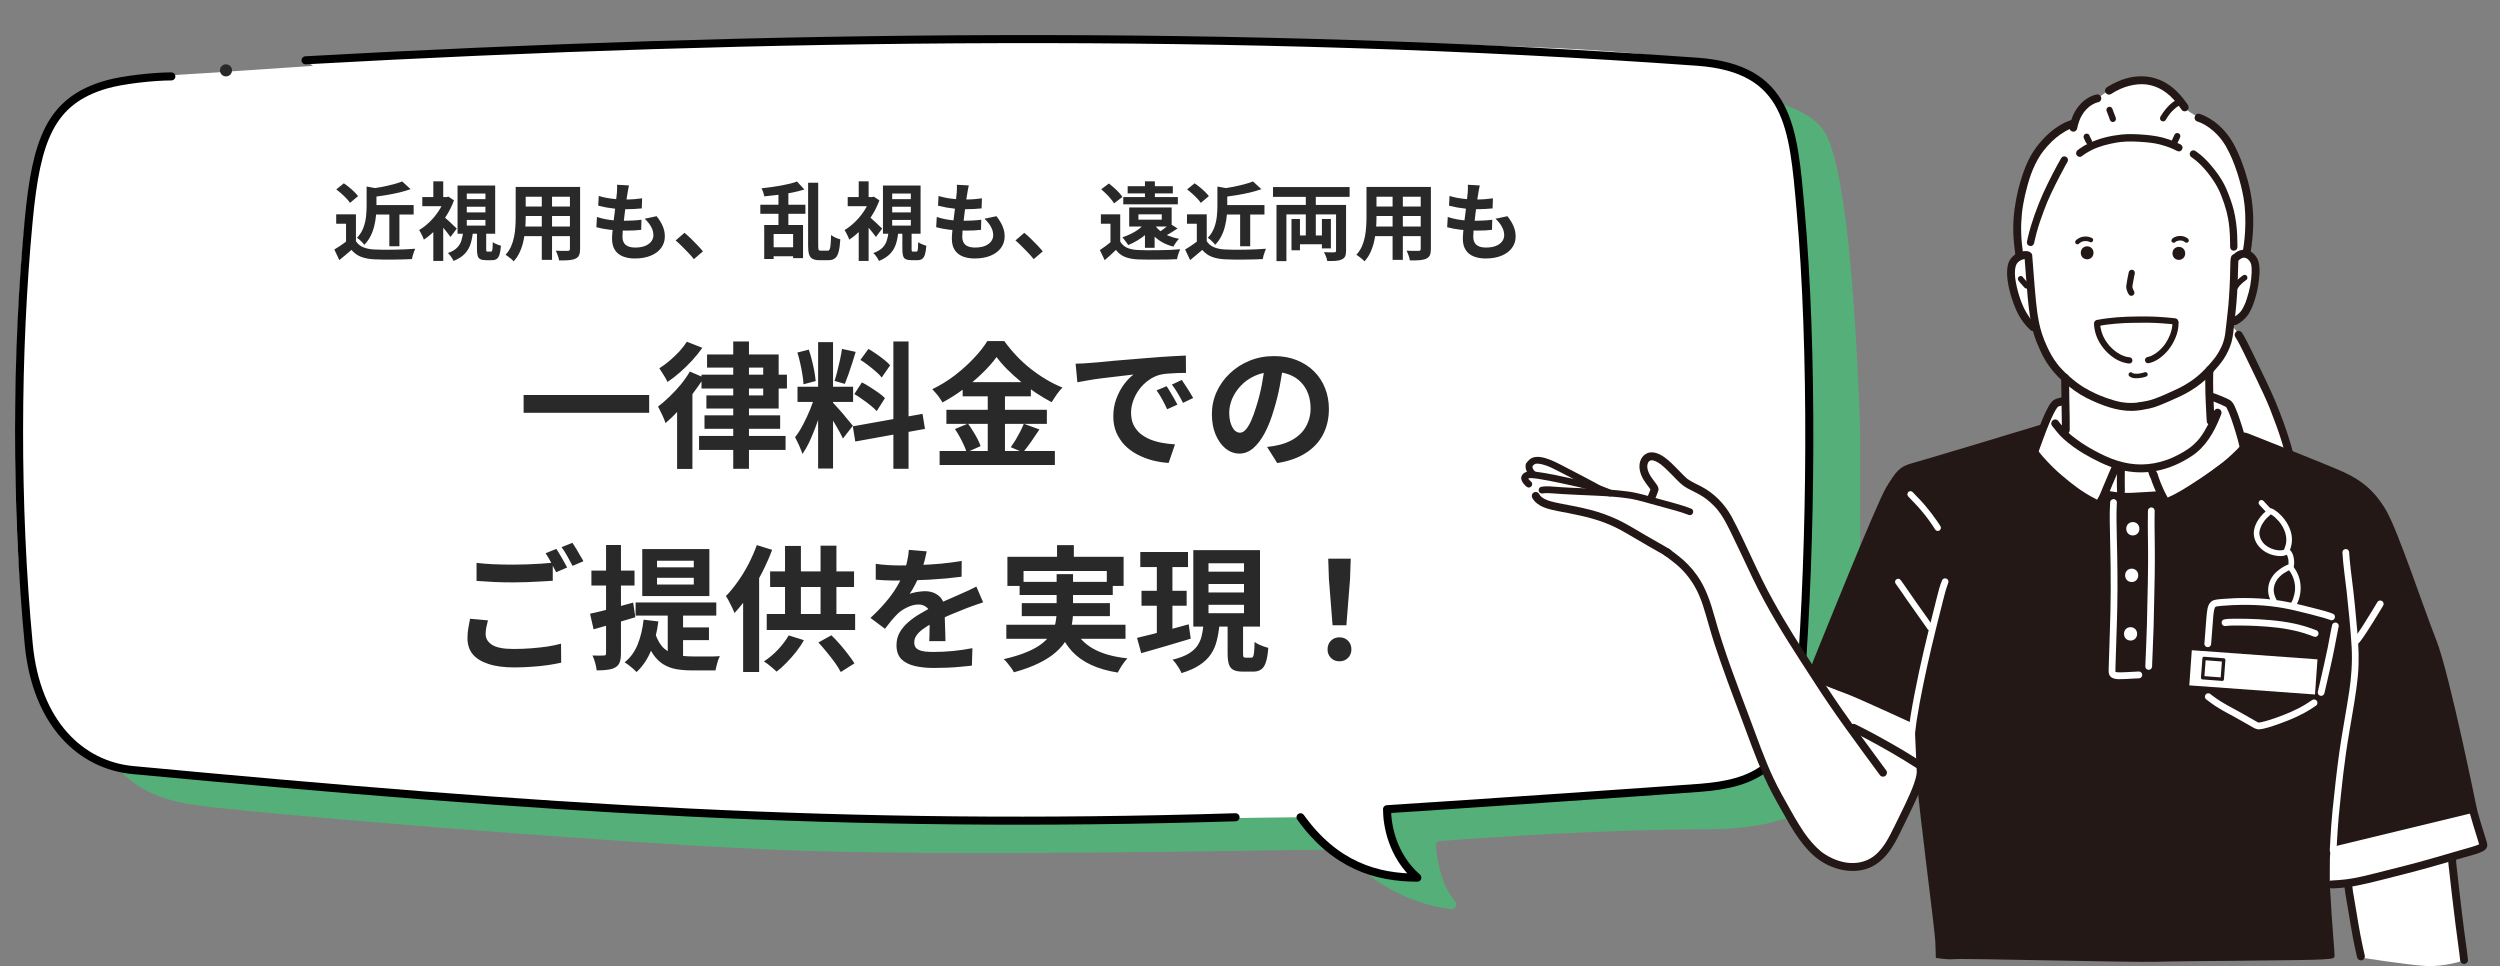 <svg width="295" height="114" viewBox="0 0 295 114" fill="none" xmlns="http://www.w3.org/2000/svg">
<rect x="0" y="0" width="295" height="114" fill="#808080" stroke="none"/>
<g clip-path="url(#clip0_30004_3279)">
<path d="M23.104 11.864C12.841 12.244 9.326 23.425 8.85 28.968C7.783 34.194 6.475 65.552 8.85 78.38C11.226 91.208 16.452 94.058 23.104 95.009C29.755 95.959 69.664 99.285 90.569 100.235C111.173 101.171 152.086 100.262 158.717 100.235C158.897 100.235 159.034 100.336 159.122 100.493C160.992 103.836 166.472 106.757 171.283 107.279C171.743 107.328 171.98 106.705 171.685 106.349C170.063 104.396 169.526 101.442 169.447 99.721C169.436 99.474 169.622 99.269 169.869 99.25C175.987 98.765 190.138 97.859 201.269 97.859C215.523 97.859 218.373 91.683 219.323 85.981C220.274 80.28 220.274 21.842 215.047 15.19C209.821 8.539 184.165 9.489 153.283 8.539C122.401 7.588 35.932 11.389 23.104 11.864Z" fill="#55AF79"/>
<path d="M17.401 9.017C7.138 9.397 3.622 19.627 3.147 25.17C2.08 30.396 0.772 61.754 3.147 74.582C5.523 87.41 10.749 90.26 17.401 91.211C24.052 92.161 63.961 95.487 84.866 96.437C105.771 97.387 147.58 96.437 153.281 96.437C155.182 100.238 161.833 103.563 167.06 103.563C164.399 101.663 163.734 97.387 163.734 95.487C169.594 95.011 185.624 93.986 196.993 93.111C209.346 92.161 211.72 87.885 212.67 82.183C213.62 76.482 214.57 18.044 209.344 11.392C204.118 4.741 178.462 5.691 147.58 4.741C90.094 2.971 30.229 8.541 17.401 9.017Z" fill="white"/>
<path d="M20.22 9.016C18.178 9.016 14.52 9.406 12.563 9.966C5.927 11.866 4.287 16.514 3.391 25.956C1.903 41.601 1.838 59.736 3.388 76.007C4.278 85.36 9.542 90.298 15.698 90.87C63.873 95.393 99.452 97.861 145.794 96.436" fill="white"/>
<path d="M20.22 9.016C18.178 9.016 14.52 9.406 12.563 9.966C5.927 11.866 4.287 16.514 3.391 25.956C1.903 41.601 1.838 59.736 3.388 76.007C4.278 85.36 9.542 90.298 15.698 90.87C63.873 95.393 99.452 97.861 145.794 96.436" stroke="black" stroke-width="0.95" stroke-linecap="round" stroke-linejoin="round"/>
<path d="M153.462 96.435C157.545 102.137 162.466 103.562 167.244 103.562C164.258 100.947 163.671 97.327 163.671 95.485C168.661 95.181 195.694 93.34 200.661 92.956C206.915 92.465 211.723 90.554 212.46 80.755C213.724 63.882 213.962 41.461 212.46 24.641C211.598 14.994 211.144 8.066 200.275 7.285C146.212 3.399 90.118 4.113 36.055 7.115" fill="white"/>
<path d="M153.462 96.435C157.545 102.137 162.466 103.562 167.244 103.562C164.258 100.947 163.671 97.327 163.671 95.485C168.661 95.181 195.694 93.34 200.661 92.956C206.915 92.465 211.723 90.554 212.46 80.755C213.724 63.882 213.962 41.461 212.46 24.641C211.598 14.994 211.144 8.066 200.275 7.285C146.212 3.399 90.118 4.113 36.055 7.115" stroke="black" stroke-width="0.95" stroke-linecap="round" stroke-linejoin="round"/>
<circle cx="26.666" cy="8.303" r="0.713" fill="#292929"/>
<path d="M43.911 24.201H48.811V25.311H43.911V24.201ZM45.941 24.691H47.131V29.061H45.941V24.691ZM43.261 22.011L44.691 22.271C44.684 22.357 44.594 22.417 44.421 22.451V24.321C44.421 24.654 44.404 25.017 44.371 25.411C44.337 25.797 44.271 26.201 44.171 26.621C44.077 27.034 43.934 27.437 43.741 27.831C43.547 28.217 43.297 28.571 42.991 28.891C42.937 28.804 42.857 28.707 42.751 28.601C42.651 28.494 42.544 28.391 42.431 28.291C42.317 28.191 42.214 28.117 42.121 28.071C42.467 27.704 42.721 27.304 42.881 26.871C43.041 26.431 43.144 25.991 43.191 25.551C43.237 25.104 43.261 24.687 43.261 24.301V22.011ZM47.461 21.411L48.451 22.321C48.037 22.467 47.584 22.601 47.091 22.721C46.597 22.834 46.094 22.934 45.581 23.021C45.074 23.107 44.581 23.181 44.101 23.241C44.074 23.101 44.024 22.937 43.951 22.751C43.877 22.557 43.807 22.401 43.741 22.281C44.187 22.214 44.641 22.137 45.101 22.051C45.561 21.957 45.994 21.857 46.401 21.751C46.814 21.644 47.167 21.531 47.461 21.411ZM42.001 25.291V28.981H40.831V26.401H39.671V25.291H42.001ZM42.001 28.461C42.207 28.787 42.497 29.027 42.871 29.181C43.244 29.334 43.691 29.421 44.211 29.441C44.504 29.454 44.851 29.464 45.251 29.471C45.657 29.471 46.084 29.467 46.531 29.461C46.977 29.454 47.414 29.441 47.841 29.421C48.274 29.401 48.657 29.377 48.991 29.351C48.951 29.444 48.904 29.564 48.851 29.711C48.797 29.857 48.747 30.007 48.701 30.161C48.661 30.314 48.631 30.451 48.611 30.571C48.311 30.591 47.967 30.604 47.581 30.611C47.194 30.624 46.797 30.631 46.391 30.631C45.984 30.637 45.591 30.637 45.211 30.631C44.831 30.624 44.491 30.614 44.191 30.601C43.577 30.574 43.054 30.477 42.621 30.311C42.187 30.151 41.804 29.877 41.471 29.491C41.251 29.677 41.024 29.871 40.791 30.071C40.564 30.271 40.314 30.477 40.041 30.691L39.451 29.441C39.684 29.301 39.927 29.147 40.181 28.981C40.434 28.814 40.677 28.641 40.911 28.461H42.001ZM39.681 22.351L40.571 21.631C40.777 21.764 40.987 21.921 41.201 22.101C41.414 22.274 41.614 22.454 41.801 22.641C41.987 22.821 42.137 22.987 42.251 23.141L41.301 23.941C41.201 23.781 41.061 23.607 40.881 23.421C40.707 23.234 40.514 23.047 40.301 22.861C40.087 22.667 39.881 22.497 39.681 22.351ZM56.281 27.321H57.371V29.391C57.371 29.524 57.381 29.607 57.401 29.641C57.421 29.674 57.464 29.691 57.531 29.691C57.557 29.691 57.594 29.691 57.641 29.691C57.694 29.691 57.747 29.691 57.801 29.691C57.861 29.691 57.904 29.691 57.931 29.691C57.984 29.691 58.024 29.667 58.051 29.621C58.084 29.567 58.107 29.461 58.121 29.301C58.134 29.141 58.144 28.897 58.151 28.571C58.224 28.631 58.317 28.687 58.431 28.741C58.544 28.794 58.661 28.844 58.781 28.891C58.907 28.937 59.017 28.974 59.111 29.001C59.077 29.447 59.021 29.794 58.941 30.041C58.861 30.294 58.747 30.467 58.601 30.561C58.461 30.654 58.277 30.701 58.051 30.701C58.011 30.701 57.957 30.701 57.891 30.701C57.831 30.701 57.764 30.701 57.691 30.701C57.624 30.701 57.561 30.701 57.501 30.701C57.441 30.701 57.391 30.701 57.351 30.701C57.057 30.701 56.831 30.661 56.671 30.581C56.517 30.501 56.414 30.364 56.361 30.171C56.307 29.977 56.281 29.721 56.281 29.401V27.321ZM55.081 24.391V25.061H57.281V24.391H55.081ZM55.081 25.951V26.621H57.281V25.951H55.081ZM55.081 22.841V23.501H57.281V22.841H55.081ZM53.991 21.891H58.431V27.581H53.991V21.891ZM54.661 27.301H55.811C55.764 27.821 55.674 28.301 55.541 28.741C55.407 29.181 55.184 29.571 54.871 29.911C54.557 30.257 54.107 30.551 53.521 30.791C53.481 30.697 53.424 30.591 53.351 30.471C53.277 30.351 53.194 30.234 53.101 30.121C53.014 30.014 52.931 29.927 52.851 29.861C53.337 29.687 53.701 29.474 53.941 29.221C54.187 28.967 54.357 28.681 54.451 28.361C54.551 28.041 54.621 27.687 54.661 27.301ZM49.831 23.251H52.881V24.331H49.831V23.251ZM51.131 26.661L52.301 25.261V30.791H51.131V26.661ZM51.131 21.401H52.301V23.751H51.131V21.401ZM52.271 25.481C52.351 25.541 52.467 25.641 52.621 25.781C52.774 25.914 52.937 26.061 53.111 26.221C53.284 26.381 53.441 26.531 53.581 26.671C53.727 26.804 53.834 26.904 53.901 26.971L53.161 27.961C53.067 27.827 52.954 27.677 52.821 27.511C52.694 27.344 52.554 27.171 52.401 26.991C52.247 26.811 52.101 26.644 51.961 26.491C51.821 26.331 51.697 26.197 51.591 26.091L52.271 25.481ZM52.481 23.251H52.711L52.911 23.201L53.571 23.641C53.337 24.281 53.031 24.897 52.651 25.491C52.277 26.084 51.864 26.621 51.411 27.101C50.957 27.574 50.491 27.967 50.011 28.281C49.984 28.174 49.934 28.047 49.861 27.901C49.794 27.747 49.724 27.604 49.651 27.471C49.577 27.331 49.514 27.221 49.461 27.141C49.887 26.894 50.297 26.577 50.691 26.191C51.091 25.804 51.444 25.377 51.751 24.911C52.064 24.437 52.307 23.954 52.481 23.461V23.251ZM61.541 22.061H67.671V23.211H61.541V22.061ZM61.541 24.371H67.691V25.491H61.541V24.371ZM61.521 26.731H67.731V27.861H61.521V26.731ZM60.851 22.061H62.031V25.661C62.031 26.054 62.014 26.484 61.981 26.951C61.947 27.417 61.881 27.887 61.781 28.361C61.687 28.827 61.544 29.274 61.351 29.701C61.164 30.127 60.917 30.507 60.611 30.841C60.551 30.761 60.461 30.671 60.341 30.571C60.221 30.471 60.097 30.374 59.971 30.281C59.851 30.187 59.747 30.114 59.661 30.061C59.934 29.761 60.151 29.431 60.311 29.071C60.471 28.704 60.587 28.327 60.661 27.941C60.741 27.547 60.791 27.157 60.811 26.771C60.837 26.377 60.851 26.004 60.851 25.651V22.061ZM67.251 22.061H68.451V29.371C68.451 29.691 68.411 29.937 68.331 30.111C68.251 30.291 68.107 30.427 67.901 30.521C67.701 30.614 67.444 30.674 67.131 30.701C66.817 30.727 66.431 30.737 65.971 30.731C65.951 30.571 65.901 30.377 65.821 30.151C65.741 29.924 65.661 29.734 65.581 29.581C65.774 29.587 65.967 29.594 66.161 29.601C66.354 29.601 66.524 29.601 66.671 29.601C66.824 29.601 66.934 29.601 67.001 29.601C67.094 29.601 67.157 29.584 67.191 29.551C67.231 29.517 67.251 29.454 67.251 29.361V22.061ZM63.931 22.521H65.141V30.661H63.931V22.521ZM74.221 21.881C74.181 22.061 74.147 22.221 74.121 22.361C74.094 22.501 74.071 22.637 74.051 22.771C74.024 22.911 73.991 23.114 73.951 23.381C73.917 23.641 73.877 23.937 73.831 24.271C73.791 24.597 73.747 24.941 73.701 25.301C73.661 25.654 73.621 26.001 73.581 26.341C73.541 26.681 73.507 26.991 73.481 27.271C73.461 27.551 73.451 27.774 73.451 27.941C73.451 28.354 73.574 28.671 73.821 28.891C74.074 29.104 74.447 29.211 74.941 29.211C75.407 29.211 75.801 29.147 76.121 29.021C76.441 28.887 76.684 28.711 76.851 28.491C77.017 28.271 77.101 28.024 77.101 27.751C77.101 27.411 77.011 27.081 76.831 26.761C76.657 26.434 76.404 26.117 76.071 25.811L77.481 25.511C77.814 25.931 78.057 26.331 78.211 26.711C78.371 27.084 78.451 27.484 78.451 27.911C78.451 28.411 78.307 28.857 78.021 29.251C77.734 29.644 77.324 29.951 76.791 30.171C76.264 30.391 75.634 30.501 74.901 30.501C74.381 30.501 73.917 30.421 73.511 30.261C73.104 30.101 72.787 29.847 72.561 29.501C72.334 29.154 72.221 28.704 72.221 28.151C72.221 27.944 72.237 27.671 72.271 27.331C72.304 26.984 72.344 26.604 72.391 26.191C72.444 25.771 72.497 25.347 72.551 24.921C72.604 24.487 72.651 24.077 72.691 23.691C72.737 23.304 72.774 22.971 72.801 22.691C72.814 22.457 72.821 22.281 72.821 22.161C72.827 22.034 72.824 21.914 72.811 21.801L74.221 21.881ZM70.651 23.121C70.951 23.214 71.277 23.294 71.631 23.361C71.984 23.421 72.347 23.467 72.721 23.501C73.094 23.527 73.447 23.541 73.781 23.541C74.174 23.541 74.541 23.527 74.881 23.501C75.221 23.474 75.517 23.441 75.771 23.401L75.731 24.591C75.431 24.617 75.131 24.641 74.831 24.661C74.531 24.681 74.171 24.691 73.751 24.691C73.411 24.691 73.057 24.674 72.691 24.641C72.324 24.601 71.961 24.551 71.601 24.491C71.241 24.424 70.904 24.351 70.591 24.271L70.651 23.121ZM70.441 25.601C70.801 25.721 71.164 25.814 71.531 25.881C71.904 25.947 72.271 25.994 72.631 26.021C72.997 26.041 73.347 26.051 73.681 26.051C73.987 26.051 74.317 26.041 74.671 26.021C75.031 26.001 75.371 25.971 75.691 25.931L75.661 27.121C75.381 27.147 75.094 27.171 74.801 27.191C74.507 27.204 74.204 27.211 73.891 27.211C73.224 27.211 72.584 27.177 71.971 27.111C71.357 27.037 70.824 26.937 70.371 26.811L70.441 25.601ZM81.878 30.581C81.678 30.327 81.454 30.071 81.208 29.811C80.961 29.551 80.711 29.297 80.458 29.051C80.204 28.797 79.961 28.571 79.728 28.371L80.768 27.471C81.008 27.664 81.264 27.894 81.538 28.161C81.811 28.421 82.071 28.684 82.318 28.951C82.571 29.217 82.781 29.454 82.948 29.661L81.878 30.581ZM89.718 24.161H95.038V25.231H89.718V24.161ZM90.698 29.181H94.218V30.241H90.698V29.181ZM94.048 21.421L94.918 22.361C94.471 22.501 93.981 22.624 93.448 22.731C92.915 22.831 92.368 22.917 91.808 22.991C91.254 23.064 90.718 23.124 90.198 23.171C90.171 23.037 90.124 22.877 90.058 22.691C89.991 22.497 89.924 22.341 89.858 22.221C90.231 22.174 90.611 22.127 90.998 22.081C91.385 22.027 91.761 21.967 92.128 21.901C92.501 21.827 92.851 21.754 93.178 21.681C93.504 21.601 93.794 21.514 94.048 21.421ZM95.358 21.561H96.548V28.971C96.548 29.237 96.564 29.407 96.598 29.481C96.638 29.547 96.731 29.581 96.878 29.581C96.904 29.581 96.954 29.581 97.028 29.581C97.101 29.581 97.181 29.581 97.268 29.581C97.355 29.581 97.434 29.581 97.508 29.581C97.581 29.581 97.635 29.581 97.668 29.581C97.768 29.581 97.844 29.527 97.898 29.421C97.951 29.314 97.988 29.127 98.008 28.861C98.034 28.594 98.055 28.217 98.068 27.731C98.208 27.837 98.381 27.941 98.588 28.041C98.801 28.134 98.991 28.201 99.158 28.241C99.124 28.827 99.061 29.304 98.968 29.671C98.881 30.031 98.745 30.291 98.558 30.451C98.371 30.617 98.115 30.701 97.788 30.701C97.734 30.701 97.654 30.701 97.548 30.701C97.448 30.701 97.341 30.701 97.228 30.701C97.115 30.701 97.008 30.701 96.908 30.701C96.808 30.701 96.731 30.701 96.678 30.701C96.338 30.701 96.071 30.647 95.878 30.541C95.684 30.441 95.548 30.264 95.468 30.011C95.394 29.757 95.358 29.407 95.358 28.961V21.561ZM90.178 26.551H94.758V30.461H93.588V27.611H91.288V30.561H90.178V26.551ZM91.858 22.311H93.028V27.291H91.858V22.311ZM106.478 27.321H107.568V29.391C107.568 29.524 107.578 29.607 107.598 29.641C107.618 29.674 107.661 29.691 107.728 29.691C107.754 29.691 107.791 29.691 107.838 29.691C107.891 29.691 107.944 29.691 107.998 29.691C108.058 29.691 108.101 29.691 108.128 29.691C108.181 29.691 108.221 29.667 108.248 29.621C108.281 29.567 108.304 29.461 108.318 29.301C108.331 29.141 108.341 28.897 108.348 28.571C108.421 28.631 108.514 28.687 108.628 28.741C108.741 28.794 108.858 28.844 108.978 28.891C109.104 28.937 109.214 28.974 109.308 29.001C109.274 29.447 109.218 29.794 109.138 30.041C109.058 30.294 108.944 30.467 108.798 30.561C108.658 30.654 108.474 30.701 108.248 30.701C108.208 30.701 108.154 30.701 108.088 30.701C108.028 30.701 107.961 30.701 107.888 30.701C107.821 30.701 107.758 30.701 107.698 30.701C107.638 30.701 107.588 30.701 107.548 30.701C107.254 30.701 107.028 30.661 106.868 30.581C106.714 30.501 106.611 30.364 106.558 30.171C106.504 29.977 106.478 29.721 106.478 29.401V27.321ZM105.278 24.391V25.061H107.478V24.391H105.278ZM105.278 25.951V26.621H107.478V25.951H105.278ZM105.278 22.841V23.501H107.478V22.841H105.278ZM104.188 21.891H108.628V27.581H104.188V21.891ZM104.858 27.301H106.008C105.961 27.821 105.871 28.301 105.738 28.741C105.604 29.181 105.381 29.571 105.068 29.911C104.754 30.257 104.304 30.551 103.718 30.791C103.678 30.697 103.621 30.591 103.548 30.471C103.474 30.351 103.391 30.234 103.298 30.121C103.211 30.014 103.128 29.927 103.048 29.861C103.534 29.687 103.898 29.474 104.138 29.221C104.384 28.967 104.554 28.681 104.648 28.361C104.748 28.041 104.818 27.687 104.858 27.301ZM100.028 23.251H103.078V24.331H100.028V23.251ZM101.328 26.661L102.498 25.261V30.791H101.328V26.661ZM101.328 21.401H102.498V23.751H101.328V21.401ZM102.468 25.481C102.548 25.541 102.664 25.641 102.818 25.781C102.971 25.914 103.134 26.061 103.308 26.221C103.481 26.381 103.638 26.531 103.778 26.671C103.924 26.804 104.031 26.904 104.098 26.971L103.358 27.961C103.264 27.827 103.151 27.677 103.018 27.511C102.891 27.344 102.751 27.171 102.598 26.991C102.444 26.811 102.298 26.644 102.158 26.491C102.018 26.331 101.894 26.197 101.788 26.091L102.468 25.481ZM102.678 23.251H102.908L103.108 23.201L103.768 23.641C103.534 24.281 103.228 24.897 102.848 25.491C102.474 26.084 102.061 26.621 101.608 27.101C101.154 27.574 100.688 27.967 100.208 28.281C100.181 28.174 100.131 28.047 100.058 27.901C99.991 27.747 99.921 27.604 99.848 27.471C99.775 27.331 99.711 27.221 99.658 27.141C100.084 26.894 100.494 26.577 100.888 26.191C101.288 25.804 101.641 25.377 101.948 24.911C102.261 24.437 102.504 23.954 102.678 23.461V23.251ZM114.318 21.881C114.278 22.061 114.244 22.221 114.218 22.361C114.191 22.501 114.168 22.637 114.148 22.771C114.121 22.911 114.088 23.114 114.048 23.381C114.014 23.641 113.974 23.937 113.928 24.271C113.888 24.597 113.844 24.941 113.798 25.301C113.758 25.654 113.718 26.001 113.678 26.341C113.638 26.681 113.604 26.991 113.578 27.271C113.558 27.551 113.548 27.774 113.548 27.941C113.548 28.354 113.671 28.671 113.918 28.891C114.171 29.104 114.544 29.211 115.038 29.211C115.504 29.211 115.898 29.147 116.218 29.021C116.538 28.887 116.781 28.711 116.948 28.491C117.114 28.271 117.198 28.024 117.198 27.751C117.198 27.411 117.108 27.081 116.928 26.761C116.754 26.434 116.501 26.117 116.168 25.811L117.578 25.511C117.911 25.931 118.154 26.331 118.308 26.711C118.468 27.084 118.548 27.484 118.548 27.911C118.548 28.411 118.404 28.857 118.118 29.251C117.831 29.644 117.421 29.951 116.888 30.171C116.361 30.391 115.731 30.501 114.998 30.501C114.478 30.501 114.014 30.421 113.608 30.261C113.201 30.101 112.884 29.847 112.658 29.501C112.431 29.154 112.318 28.704 112.318 28.151C112.318 27.944 112.334 27.671 112.368 27.331C112.401 26.984 112.441 26.604 112.488 26.191C112.541 25.771 112.594 25.347 112.648 24.921C112.701 24.487 112.748 24.077 112.788 23.691C112.834 23.304 112.871 22.971 112.898 22.691C112.911 22.457 112.918 22.281 112.918 22.161C112.924 22.034 112.921 21.914 112.908 21.801L114.318 21.881ZM110.748 23.121C111.048 23.214 111.374 23.294 111.728 23.361C112.081 23.421 112.444 23.467 112.818 23.501C113.191 23.527 113.544 23.541 113.878 23.541C114.271 23.541 114.638 23.527 114.978 23.501C115.318 23.474 115.614 23.441 115.868 23.401L115.828 24.591C115.528 24.617 115.228 24.641 114.928 24.661C114.628 24.681 114.268 24.691 113.848 24.691C113.508 24.691 113.154 24.674 112.788 24.641C112.421 24.601 112.058 24.551 111.698 24.491C111.338 24.424 111.001 24.351 110.688 24.271L110.748 23.121ZM110.538 25.601C110.898 25.721 111.261 25.814 111.628 25.881C112.001 25.947 112.368 25.994 112.728 26.021C113.094 26.041 113.444 26.051 113.778 26.051C114.084 26.051 114.414 26.041 114.768 26.021C115.128 26.001 115.468 25.971 115.788 25.931L115.758 27.121C115.478 27.147 115.191 27.171 114.898 27.191C114.604 27.204 114.301 27.211 113.988 27.211C113.321 27.211 112.681 27.177 112.068 27.111C111.454 27.037 110.921 26.937 110.468 26.811L110.538 25.601ZM121.975 30.581C121.775 30.327 121.552 30.071 121.305 29.811C121.058 29.551 120.808 29.297 120.555 29.051C120.302 28.797 120.058 28.571 119.825 28.371L120.865 27.471C121.105 27.664 121.362 27.894 121.635 28.161C121.908 28.421 122.168 28.684 122.415 28.951C122.668 29.217 122.878 29.454 123.045 29.661L121.975 30.581ZM132.185 25.291V28.981H131.035V26.401H129.905V25.291H132.185ZM132.185 28.501C132.378 28.834 132.652 29.081 133.005 29.241C133.358 29.394 133.788 29.481 134.295 29.501C134.595 29.514 134.955 29.524 135.375 29.531C135.802 29.531 136.245 29.527 136.705 29.521C137.172 29.514 137.625 29.504 138.065 29.491C138.512 29.471 138.912 29.444 139.265 29.411C139.218 29.497 139.168 29.614 139.115 29.761C139.068 29.901 139.022 30.044 138.975 30.191C138.935 30.337 138.905 30.467 138.885 30.581C138.578 30.601 138.225 30.614 137.825 30.621C137.425 30.627 137.012 30.631 136.585 30.631C136.158 30.637 135.745 30.637 135.345 30.631C134.945 30.631 134.592 30.624 134.285 30.611C133.685 30.584 133.175 30.487 132.755 30.321C132.335 30.154 131.975 29.877 131.675 29.491C131.482 29.691 131.275 29.887 131.055 30.081C130.842 30.281 130.608 30.487 130.355 30.701L129.785 29.511C129.998 29.371 130.222 29.214 130.455 29.041C130.695 28.867 130.925 28.687 131.145 28.501H132.185ZM129.945 22.331L130.855 21.651C131.048 21.797 131.248 21.964 131.455 22.151C131.662 22.337 131.852 22.524 132.025 22.711C132.198 22.897 132.338 23.074 132.445 23.241L131.455 24.001C131.362 23.834 131.232 23.654 131.065 23.461C130.905 23.261 130.725 23.064 130.525 22.871C130.325 22.671 130.132 22.491 129.945 22.331ZM134.335 25.291V25.921H137.085V25.291H134.335ZM133.245 24.481H138.255V26.731H133.245V24.481ZM132.545 23.251H138.985V24.111H132.545V23.251ZM133.065 21.971H138.395V22.821H133.065V21.971ZM135.105 21.401H136.275V23.821H135.105V21.401ZM135.105 26.341H136.245V29.241H135.105V26.341ZM135.095 26.311L136.145 26.651C135.918 26.977 135.642 27.284 135.315 27.571C134.995 27.857 134.645 28.114 134.265 28.341C133.892 28.567 133.515 28.761 133.135 28.921C133.088 28.841 133.022 28.744 132.935 28.631C132.855 28.517 132.768 28.404 132.675 28.291C132.588 28.171 132.508 28.077 132.435 28.011C132.788 27.891 133.135 27.747 133.475 27.581C133.822 27.414 134.132 27.224 134.405 27.011C134.685 26.797 134.915 26.564 135.095 26.311ZM138.065 26.401L138.955 26.961C138.688 27.141 138.415 27.314 138.135 27.481C137.862 27.647 137.608 27.784 137.375 27.891L136.705 27.431C136.852 27.344 137.008 27.241 137.175 27.121C137.342 27.001 137.502 26.877 137.655 26.751C137.815 26.617 137.952 26.501 138.065 26.401ZM136.255 26.531C136.422 26.804 136.645 27.051 136.925 27.271C137.205 27.491 137.532 27.677 137.905 27.831C138.278 27.984 138.685 28.101 139.125 28.181C139.012 28.287 138.892 28.431 138.765 28.611C138.638 28.791 138.538 28.954 138.465 29.101C137.985 28.981 137.548 28.811 137.155 28.591C136.762 28.371 136.415 28.107 136.115 27.801C135.822 27.487 135.572 27.134 135.365 26.741L136.255 26.531ZM144.305 24.201H149.205V25.311H144.305V24.201ZM146.335 24.691H147.525V29.061H146.335V24.691ZM143.655 22.011L145.085 22.271C145.078 22.357 144.988 22.417 144.815 22.451V24.321C144.815 24.654 144.798 25.017 144.765 25.411C144.732 25.797 144.665 26.201 144.565 26.621C144.472 27.034 144.328 27.437 144.135 27.831C143.942 28.217 143.692 28.571 143.385 28.891C143.332 28.804 143.252 28.707 143.145 28.601C143.045 28.494 142.938 28.391 142.825 28.291C142.712 28.191 142.608 28.117 142.515 28.071C142.862 27.704 143.115 27.304 143.275 26.871C143.435 26.431 143.538 25.991 143.585 25.551C143.632 25.104 143.655 24.687 143.655 24.301V22.011ZM147.855 21.411L148.845 22.321C148.432 22.467 147.978 22.601 147.485 22.721C146.992 22.834 146.488 22.934 145.975 23.021C145.468 23.107 144.975 23.181 144.495 23.241C144.468 23.101 144.418 22.937 144.345 22.751C144.272 22.557 144.202 22.401 144.135 22.281C144.582 22.214 145.035 22.137 145.495 22.051C145.955 21.957 146.388 21.857 146.795 21.751C147.208 21.644 147.562 21.531 147.855 21.411ZM142.395 25.291V28.981H141.225V26.401H140.065V25.291H142.395ZM142.395 28.461C142.602 28.787 142.892 29.027 143.265 29.181C143.638 29.334 144.085 29.421 144.605 29.441C144.898 29.454 145.245 29.464 145.645 29.471C146.052 29.471 146.478 29.467 146.925 29.461C147.372 29.454 147.808 29.441 148.235 29.421C148.668 29.401 149.052 29.377 149.385 29.351C149.345 29.444 149.298 29.564 149.245 29.711C149.192 29.857 149.142 30.007 149.095 30.161C149.055 30.314 149.025 30.451 149.005 30.571C148.705 30.591 148.362 30.604 147.975 30.611C147.588 30.624 147.192 30.631 146.785 30.631C146.378 30.637 145.985 30.637 145.605 30.631C145.225 30.624 144.885 30.614 144.585 30.601C143.972 30.574 143.448 30.477 143.015 30.311C142.582 30.151 142.198 29.877 141.865 29.491C141.645 29.677 141.418 29.871 141.185 30.071C140.958 30.271 140.708 30.477 140.435 30.691L139.845 29.441C140.078 29.301 140.322 29.147 140.575 28.981C140.828 28.814 141.072 28.641 141.305 28.461H142.395ZM140.075 22.351L140.965 21.631C141.172 21.764 141.382 21.921 141.595 22.101C141.808 22.274 142.008 22.454 142.195 22.641C142.382 22.821 142.532 22.987 142.645 23.141L141.695 23.941C141.595 23.781 141.455 23.607 141.275 23.421C141.102 23.234 140.908 23.047 140.695 22.861C140.482 22.667 140.275 22.497 140.075 22.351ZM152.905 27.781H156.655V28.821H152.905V27.781ZM154.085 22.441H155.265V28.411H154.085V22.441ZM150.625 24.181H158.075V25.301H151.795V30.811H150.625V24.181ZM157.655 24.181H158.835V29.591C158.835 29.871 158.798 30.091 158.725 30.251C158.652 30.411 158.518 30.531 158.325 30.611C158.132 30.704 157.895 30.761 157.615 30.781C157.335 30.801 157.002 30.807 156.615 30.801C156.595 30.647 156.545 30.467 156.465 30.261C156.385 30.061 156.305 29.891 156.225 29.751C156.392 29.757 156.555 29.764 156.715 29.771C156.882 29.777 157.028 29.781 157.155 29.781C157.288 29.774 157.382 29.771 157.435 29.771C157.515 29.771 157.572 29.757 157.605 29.731C157.638 29.697 157.655 29.644 157.655 29.571V24.181ZM152.395 25.841H153.395V29.531H152.395V25.841ZM155.985 25.841H157.045V29.311H155.985V25.841ZM150.215 22.071H159.255V23.231H150.215V22.071ZM161.935 22.061H168.065V23.211H161.935V22.061ZM161.935 24.371H168.085V25.491H161.935V24.371ZM161.915 26.731H168.125V27.861H161.915V26.731ZM161.245 22.061H162.425V25.661C162.425 26.054 162.408 26.484 162.375 26.951C162.342 27.417 162.275 27.887 162.175 28.361C162.082 28.827 161.938 29.274 161.745 29.701C161.558 30.127 161.312 30.507 161.005 30.841C160.945 30.761 160.855 30.671 160.735 30.571C160.615 30.471 160.492 30.374 160.365 30.281C160.245 30.187 160.142 30.114 160.055 30.061C160.328 29.761 160.545 29.431 160.705 29.071C160.865 28.704 160.982 28.327 161.055 27.941C161.135 27.547 161.185 27.157 161.205 26.771C161.232 26.377 161.245 26.004 161.245 25.651V22.061ZM167.645 22.061H168.845V29.371C168.845 29.691 168.805 29.937 168.725 30.111C168.645 30.291 168.502 30.427 168.295 30.521C168.095 30.614 167.838 30.674 167.525 30.701C167.212 30.727 166.825 30.737 166.365 30.731C166.345 30.571 166.295 30.377 166.215 30.151C166.135 29.924 166.055 29.734 165.975 29.581C166.168 29.587 166.362 29.594 166.555 29.601C166.748 29.601 166.918 29.601 167.065 29.601C167.218 29.601 167.328 29.601 167.395 29.601C167.488 29.601 167.552 29.584 167.585 29.551C167.625 29.517 167.645 29.454 167.645 29.361V22.061ZM164.325 22.521H165.535V30.661H164.325V22.521ZM174.615 21.881C174.575 22.061 174.542 22.221 174.515 22.361C174.488 22.501 174.465 22.637 174.445 22.771C174.418 22.911 174.385 23.114 174.345 23.381C174.312 23.641 174.272 23.937 174.225 24.271C174.185 24.597 174.142 24.941 174.095 25.301C174.055 25.654 174.015 26.001 173.975 26.341C173.935 26.681 173.902 26.991 173.875 27.271C173.855 27.551 173.845 27.774 173.845 27.941C173.845 28.354 173.968 28.671 174.215 28.891C174.468 29.104 174.842 29.211 175.335 29.211C175.802 29.211 176.195 29.147 176.515 29.021C176.835 28.887 177.078 28.711 177.245 28.491C177.412 28.271 177.495 28.024 177.495 27.751C177.495 27.411 177.405 27.081 177.225 26.761C177.052 26.434 176.798 26.117 176.465 25.811L177.875 25.511C178.208 25.931 178.452 26.331 178.605 26.711C178.765 27.084 178.845 27.484 178.845 27.911C178.845 28.411 178.702 28.857 178.415 29.251C178.128 29.644 177.718 29.951 177.185 30.171C176.658 30.391 176.028 30.501 175.295 30.501C174.775 30.501 174.312 30.421 173.905 30.261C173.498 30.101 173.182 29.847 172.955 29.501C172.728 29.154 172.615 28.704 172.615 28.151C172.615 27.944 172.632 27.671 172.665 27.331C172.698 26.984 172.738 26.604 172.785 26.191C172.838 25.771 172.892 25.347 172.945 24.921C172.998 24.487 173.045 24.077 173.085 23.691C173.132 23.304 173.168 22.971 173.195 22.691C173.208 22.457 173.215 22.281 173.215 22.161C173.222 22.034 173.218 21.914 173.205 21.801L174.615 21.881ZM171.045 23.121C171.345 23.214 171.672 23.294 172.025 23.361C172.378 23.421 172.742 23.467 173.115 23.501C173.488 23.527 173.842 23.541 174.175 23.541C174.568 23.541 174.935 23.527 175.275 23.501C175.615 23.474 175.912 23.441 176.165 23.401L176.125 24.591C175.825 24.617 175.525 24.641 175.225 24.661C174.925 24.681 174.565 24.691 174.145 24.691C173.805 24.691 173.452 24.674 173.085 24.641C172.718 24.601 172.355 24.551 171.995 24.491C171.635 24.424 171.298 24.351 170.985 24.271L171.045 23.121ZM170.835 25.601C171.195 25.721 171.558 25.814 171.925 25.881C172.298 25.947 172.665 25.994 173.025 26.021C173.392 26.041 173.742 26.051 174.075 26.051C174.382 26.051 174.712 26.041 175.065 26.021C175.425 26.001 175.765 25.971 176.085 25.931L176.055 27.121C175.775 27.147 175.488 27.171 175.195 27.191C174.902 27.204 174.598 27.211 174.285 27.211C173.618 27.211 172.978 27.177 172.365 27.111C171.752 27.037 171.218 26.937 170.765 26.811L170.835 25.601ZM61.786 46.611H76.602V48.707H61.786V46.611ZM83.434 41.827H91.882V48.211H83.354V46.659H90.058V43.379H83.434V41.827ZM86.522 40.291H88.378V55.315H86.522V40.291ZM82.778 44.211H92.858V45.843H82.778V44.211ZM82.49 51.443H92.698V53.091H82.49V51.443ZM83.13 49.011H92.058V50.595H83.13V49.011ZM81.402 43.843L83.05 44.547C82.677 45.176 82.234 45.821 81.722 46.483C81.221 47.144 80.692 47.773 80.138 48.371C79.594 48.957 79.061 49.475 78.538 49.923C78.495 49.784 78.421 49.592 78.314 49.347C78.207 49.091 78.09 48.84 77.962 48.595C77.844 48.339 77.738 48.136 77.642 47.987C78.09 47.645 78.543 47.251 79.002 46.803C79.471 46.355 79.914 45.88 80.33 45.379C80.746 44.867 81.103 44.355 81.402 43.843ZM81.05 40.323L82.874 41.043C82.532 41.533 82.132 42.029 81.674 42.531C81.215 43.032 80.735 43.501 80.234 43.939C79.733 44.376 79.242 44.755 78.762 45.075C78.698 44.925 78.607 44.749 78.49 44.547C78.373 44.344 78.25 44.147 78.122 43.955C78.004 43.763 77.898 43.597 77.802 43.459C78.207 43.203 78.618 42.899 79.034 42.547C79.45 42.195 79.834 41.827 80.186 41.443C80.538 41.048 80.826 40.675 81.05 40.323ZM79.898 47.411L81.61 45.715L81.706 45.747V55.331H79.898V47.411ZM96.538 40.371H98.298V55.283H96.538V40.371ZM94.106 45.635H100.666V47.427H94.106V45.635ZM96.186 46.579L97.258 47.107C97.119 47.64 96.959 48.205 96.778 48.803C96.597 49.389 96.394 49.976 96.17 50.563C95.946 51.149 95.711 51.704 95.466 52.227C95.221 52.739 94.959 53.187 94.682 53.571C94.629 53.368 94.549 53.149 94.442 52.915C94.346 52.669 94.239 52.429 94.122 52.195C94.015 51.96 93.914 51.757 93.818 51.587C94.138 51.192 94.447 50.707 94.746 50.131C95.055 49.544 95.338 48.941 95.594 48.323C95.85 47.693 96.047 47.112 96.186 46.579ZM98.282 47.507C98.367 47.592 98.49 47.725 98.65 47.907C98.82 48.088 99.007 48.296 99.21 48.531C99.412 48.755 99.605 48.984 99.786 49.219C99.978 49.443 100.148 49.645 100.298 49.827C100.458 50.008 100.57 50.147 100.634 50.243L99.466 51.747C99.359 51.512 99.221 51.24 99.05 50.931C98.879 50.611 98.692 50.285 98.49 49.955C98.287 49.613 98.09 49.293 97.898 48.995C97.706 48.696 97.54 48.451 97.402 48.259L98.282 47.507ZM94.09 41.603L95.434 41.251C95.573 41.635 95.695 42.051 95.802 42.499C95.919 42.947 96.015 43.384 96.09 43.811C96.165 44.237 96.218 44.621 96.25 44.963L94.81 45.347C94.799 45.005 94.757 44.621 94.682 44.195C94.618 43.757 94.532 43.315 94.426 42.867C94.33 42.408 94.218 41.987 94.09 41.603ZM99.354 41.171L100.97 41.523C100.842 41.96 100.703 42.408 100.554 42.867C100.404 43.325 100.255 43.768 100.106 44.195C99.957 44.611 99.818 44.979 99.69 45.299L98.474 44.947C98.591 44.605 98.703 44.216 98.81 43.779C98.927 43.331 99.034 42.877 99.13 42.419C99.226 41.96 99.3 41.544 99.354 41.171ZM105.418 40.291H107.21V55.315H105.418V40.291ZM100.634 50.307L108.858 48.835L109.146 50.611L100.922 52.099L100.634 50.307ZM101.53 42.467L102.474 41.171C102.772 41.341 103.082 41.539 103.402 41.763C103.732 41.987 104.042 42.216 104.33 42.451C104.628 42.685 104.863 42.904 105.034 43.107L104.042 44.547C103.882 44.333 103.658 44.104 103.37 43.859C103.092 43.613 102.794 43.368 102.474 43.123C102.154 42.877 101.839 42.659 101.53 42.467ZM100.81 46.499L101.706 45.123C102.026 45.283 102.356 45.475 102.698 45.699C103.039 45.912 103.364 46.131 103.674 46.355C103.983 46.568 104.234 46.776 104.426 46.979L103.45 48.515C103.279 48.312 103.044 48.093 102.746 47.859C102.447 47.613 102.127 47.373 101.786 47.139C101.455 46.893 101.13 46.68 100.81 46.499ZM117.594 42.131C117.156 42.739 116.602 43.368 115.93 44.019C115.268 44.669 114.532 45.293 113.722 45.891C112.922 46.488 112.084 47.021 111.21 47.491C111.124 47.331 111.012 47.155 110.874 46.963C110.746 46.771 110.602 46.584 110.442 46.403C110.292 46.221 110.148 46.061 110.01 45.923C110.927 45.485 111.807 44.947 112.65 44.307C113.492 43.656 114.244 42.979 114.906 42.275C115.578 41.571 116.111 40.893 116.506 40.243H118.506C118.943 40.851 119.423 41.432 119.946 41.987C120.468 42.541 121.028 43.053 121.626 43.523C122.223 43.992 122.836 44.413 123.466 44.787C124.095 45.16 124.73 45.475 125.37 45.731C125.124 45.976 124.895 46.253 124.682 46.563C124.468 46.872 124.271 47.171 124.09 47.459C123.482 47.139 122.863 46.771 122.234 46.355C121.615 45.939 121.018 45.496 120.442 45.027C119.866 44.547 119.332 44.061 118.842 43.571C118.351 43.08 117.935 42.6 117.594 42.131ZM113.594 45.091H121.642V46.771H113.594V45.091ZM111.674 48.355H123.53V50.019H111.674V48.355ZM110.874 53.219H124.474V54.867H110.874V53.219ZM116.554 45.763H118.586V54.051H116.554V45.763ZM112.682 50.627L114.218 49.987C114.42 50.253 114.618 50.547 114.81 50.867C115.012 51.187 115.194 51.501 115.354 51.811C115.514 52.12 115.631 52.397 115.706 52.643L114.058 53.379C113.994 53.133 113.887 52.851 113.738 52.531C113.588 52.2 113.423 51.869 113.242 51.539C113.06 51.208 112.874 50.904 112.682 50.627ZM120.81 50.003L122.65 50.675C122.33 51.165 121.999 51.656 121.658 52.147C121.316 52.627 121.002 53.037 120.714 53.379L119.274 52.771C119.455 52.515 119.642 52.232 119.834 51.923C120.026 51.603 120.207 51.277 120.378 50.947C120.548 50.605 120.692 50.291 120.81 50.003ZM126.922 42.915C127.242 42.904 127.546 42.893 127.834 42.883C128.122 42.861 128.34 42.845 128.49 42.835C128.82 42.813 129.226 42.781 129.706 42.739C130.196 42.685 130.74 42.632 131.338 42.579C131.946 42.525 132.591 42.472 133.274 42.419C133.956 42.365 134.666 42.307 135.402 42.243C135.956 42.189 136.506 42.147 137.05 42.115C137.604 42.072 138.127 42.04 138.618 42.019C139.119 41.987 139.556 41.965 139.93 41.955L139.946 44.003C139.658 44.003 139.327 44.008 138.954 44.019C138.58 44.029 138.207 44.051 137.834 44.083C137.471 44.104 137.146 44.152 136.858 44.227C136.378 44.355 135.93 44.573 135.514 44.883C135.098 45.181 134.735 45.539 134.426 45.955C134.127 46.36 133.892 46.803 133.722 47.283C133.551 47.752 133.466 48.227 133.466 48.707C133.466 49.229 133.556 49.693 133.738 50.099C133.93 50.493 134.186 50.835 134.506 51.123C134.836 51.4 135.22 51.635 135.658 51.827C136.095 52.008 136.564 52.147 137.066 52.243C137.578 52.339 138.106 52.403 138.65 52.435L137.898 54.627C137.226 54.584 136.57 54.477 135.93 54.307C135.3 54.136 134.708 53.901 134.154 53.603C133.599 53.304 133.114 52.941 132.698 52.515C132.292 52.077 131.967 51.581 131.722 51.027C131.487 50.461 131.37 49.832 131.37 49.139C131.37 48.371 131.492 47.667 131.738 47.027C131.983 46.376 132.287 45.811 132.65 45.331C133.023 44.84 133.391 44.461 133.754 44.195C133.455 44.237 133.092 44.28 132.666 44.323C132.25 44.365 131.796 44.419 131.306 44.483C130.826 44.536 130.335 44.595 129.834 44.659C129.332 44.723 128.847 44.797 128.378 44.883C127.919 44.957 127.503 45.032 127.13 45.107L126.922 42.915ZM137.658 45.571C137.796 45.763 137.94 45.992 138.09 46.259C138.25 46.515 138.404 46.776 138.554 47.043C138.703 47.299 138.831 47.533 138.938 47.747L137.722 48.291C137.519 47.843 137.322 47.448 137.13 47.107C136.948 46.765 136.73 46.419 136.474 46.067L137.658 45.571ZM139.45 44.835C139.588 45.027 139.738 45.251 139.898 45.507C140.068 45.752 140.234 46.008 140.394 46.275C140.554 46.531 140.687 46.76 140.794 46.963L139.594 47.539C139.38 47.112 139.172 46.733 138.97 46.403C138.778 46.072 138.548 45.731 138.282 45.379L139.45 44.835ZM151.434 42.931C151.327 43.741 151.188 44.605 151.018 45.523C150.847 46.44 150.618 47.368 150.33 48.307C150.02 49.384 149.658 50.312 149.242 51.091C148.826 51.869 148.367 52.472 147.866 52.899C147.375 53.315 146.836 53.523 146.25 53.523C145.663 53.523 145.119 53.325 144.618 52.931C144.127 52.525 143.732 51.971 143.434 51.267C143.146 50.563 143.002 49.763 143.002 48.867C143.002 47.939 143.188 47.064 143.562 46.243C143.935 45.421 144.452 44.696 145.114 44.067C145.786 43.427 146.564 42.925 147.45 42.563C148.346 42.2 149.311 42.019 150.346 42.019C151.338 42.019 152.228 42.179 153.018 42.499C153.818 42.819 154.5 43.261 155.066 43.827C155.631 44.392 156.063 45.053 156.362 45.811C156.66 46.568 156.81 47.384 156.81 48.259C156.81 49.379 156.58 50.381 156.122 51.267C155.663 52.152 154.98 52.883 154.074 53.459C153.178 54.035 152.058 54.429 150.714 54.643L149.514 52.739C149.823 52.707 150.095 52.669 150.33 52.627C150.564 52.584 150.788 52.536 151.002 52.483C151.514 52.355 151.988 52.173 152.426 51.939C152.874 51.693 153.263 51.395 153.594 51.043C153.924 50.68 154.18 50.259 154.362 49.779C154.554 49.299 154.65 48.771 154.65 48.195C154.65 47.565 154.554 46.989 154.362 46.467C154.17 45.944 153.887 45.491 153.514 45.107C153.14 44.712 152.687 44.413 152.154 44.211C151.62 43.997 151.007 43.891 150.314 43.891C149.46 43.891 148.708 44.045 148.058 44.355C147.407 44.653 146.858 45.043 146.41 45.523C145.962 46.003 145.62 46.52 145.386 47.075C145.162 47.629 145.05 48.157 145.05 48.659C145.05 49.192 145.114 49.64 145.242 50.003C145.37 50.355 145.524 50.621 145.706 50.803C145.898 50.973 146.1 51.059 146.314 51.059C146.538 51.059 146.756 50.947 146.97 50.723C147.194 50.488 147.412 50.136 147.626 49.667C147.839 49.197 148.052 48.605 148.266 47.891C148.511 47.123 148.719 46.301 148.89 45.427C149.06 44.552 149.183 43.699 149.258 42.867L151.434 42.931ZM56.234 66.419C56.821 66.493 57.482 66.547 58.218 66.579C58.954 66.611 59.743 66.627 60.586 66.627C61.119 66.627 61.663 66.616 62.218 66.595C62.773 66.573 63.311 66.547 63.834 66.515C64.356 66.472 64.82 66.435 65.226 66.403V68.531C64.853 68.552 64.399 68.579 63.866 68.611C63.343 68.643 62.794 68.669 62.218 68.691C61.653 68.712 61.114 68.723 60.602 68.723C59.77 68.723 58.996 68.707 58.282 68.675C57.567 68.632 56.885 68.589 56.234 68.547V66.419ZM57.578 73.203C57.503 73.48 57.439 73.752 57.386 74.019C57.333 74.285 57.306 74.552 57.306 74.819C57.306 75.341 57.562 75.768 58.074 76.099C58.596 76.419 59.434 76.579 60.586 76.579C61.311 76.579 62.01 76.552 62.682 76.499C63.364 76.445 64.004 76.376 64.602 76.291C65.199 76.195 65.733 76.083 66.202 75.955L66.218 78.195C65.759 78.301 65.237 78.397 64.65 78.483C64.074 78.568 63.45 78.632 62.778 78.675C62.117 78.728 61.413 78.755 60.666 78.755C59.439 78.755 58.42 78.616 57.61 78.339C56.799 78.072 56.186 77.688 55.77 77.187C55.364 76.675 55.162 76.051 55.162 75.315C55.162 74.856 55.199 74.435 55.274 74.051C55.349 73.656 55.413 73.309 55.466 73.011L57.578 73.203ZM65.642 64.771C65.781 64.963 65.924 65.192 66.074 65.459C66.234 65.725 66.388 65.992 66.538 66.259C66.687 66.525 66.815 66.76 66.922 66.963L65.626 67.523C65.466 67.192 65.269 66.813 65.034 66.387C64.81 65.96 64.591 65.592 64.378 65.283L65.642 64.771ZM67.546 64.051C67.684 64.253 67.834 64.488 67.994 64.755C68.154 65.021 68.308 65.288 68.458 65.555C68.618 65.811 68.746 66.035 68.842 66.227L67.562 66.771C67.391 66.44 67.189 66.067 66.954 65.651C66.719 65.224 66.49 64.861 66.266 64.563L67.546 64.051ZM77.53 68.179V68.979H81.866V68.179H77.53ZM77.53 66.163V66.947H81.866V66.163H77.53ZM75.786 64.787H83.706V70.339H75.786V64.787ZM75.002 71.091H84.522V72.643H75.002V71.091ZM78.794 71.939H80.602V78.451L78.794 77.667V71.939ZM77.322 74.771C77.588 75.56 77.941 76.147 78.378 76.531C78.815 76.904 79.317 77.155 79.882 77.283C80.447 77.4 81.055 77.459 81.706 77.459C81.844 77.459 82.052 77.459 82.33 77.459C82.618 77.459 82.927 77.459 83.258 77.459C83.599 77.459 83.924 77.459 84.234 77.459C84.543 77.448 84.783 77.437 84.954 77.427C84.879 77.555 84.805 77.72 84.73 77.923C84.666 78.125 84.607 78.333 84.554 78.547C84.501 78.76 84.458 78.947 84.426 79.107H83.786H81.642C80.981 79.107 80.373 79.059 79.818 78.963C79.263 78.867 78.757 78.68 78.298 78.403C77.839 78.125 77.428 77.725 77.066 77.203C76.714 76.68 76.415 75.997 76.17 75.155L77.322 74.771ZM80.106 74.035H83.658V75.539H80.106V74.035ZM75.946 73.123L77.69 73.331C77.519 74.632 77.226 75.789 76.81 76.803C76.394 77.805 75.829 78.637 75.114 79.299C75.018 79.192 74.885 79.064 74.714 78.915C74.543 78.765 74.367 78.621 74.186 78.483C74.004 78.344 73.844 78.232 73.706 78.147C74.378 77.624 74.89 76.925 75.242 76.051C75.594 75.176 75.829 74.2 75.946 73.123ZM69.626 72.419C70.276 72.28 71.055 72.093 71.962 71.859C72.868 71.613 73.786 71.363 74.714 71.107L74.97 72.835C74.127 73.08 73.274 73.331 72.41 73.587C71.546 73.832 70.757 74.056 70.042 74.259L69.626 72.419ZM69.786 67.331H74.874V69.091H69.786V67.331ZM71.514 64.307H73.274V77.091C73.274 77.528 73.226 77.875 73.13 78.131C73.044 78.387 72.879 78.589 72.634 78.739C72.388 78.888 72.085 78.984 71.722 79.027C71.37 79.08 70.933 79.107 70.41 79.107C70.388 78.872 70.33 78.579 70.234 78.227C70.138 77.885 70.031 77.592 69.914 77.347C70.202 77.357 70.474 77.363 70.73 77.363C70.986 77.363 71.162 77.357 71.258 77.347C71.354 77.347 71.418 77.331 71.45 77.299C71.493 77.256 71.514 77.181 71.514 77.075V64.307ZM89.306 64.323L91.114 64.883C90.772 65.789 90.367 66.701 89.898 67.619C89.428 68.525 88.916 69.384 88.362 70.195C87.818 71.005 87.252 71.72 86.666 72.339C86.612 72.179 86.527 71.976 86.41 71.731C86.293 71.475 86.165 71.219 86.026 70.963C85.887 70.696 85.764 70.488 85.658 70.339C86.138 69.848 86.602 69.283 87.05 68.643C87.508 68.003 87.93 67.315 88.314 66.579C88.698 65.832 89.028 65.08 89.306 64.323ZM87.69 68.787L89.562 66.899L89.578 66.915V79.299H87.69V68.787ZM90.874 67.427H100.778V69.267H90.874V67.427ZM90.474 72.451H100.906V74.339H90.474V72.451ZM92.634 64.419H94.506V73.427H92.634V64.419ZM96.826 64.387H98.698V73.443H96.826V64.387ZM93.066 74.979L94.858 75.539C94.602 76.008 94.293 76.472 93.93 76.931C93.567 77.389 93.189 77.816 92.794 78.211C92.41 78.616 92.026 78.963 91.642 79.251C91.525 79.144 91.375 79.011 91.194 78.851C91.023 78.701 90.842 78.552 90.65 78.403C90.458 78.253 90.287 78.136 90.138 78.051C90.714 77.677 91.263 77.219 91.786 76.675C92.308 76.12 92.735 75.555 93.066 74.979ZM96.57 75.811L98.106 74.963C98.458 75.304 98.805 75.672 99.146 76.067C99.487 76.461 99.802 76.851 100.09 77.235C100.388 77.619 100.634 77.965 100.826 78.275L99.21 79.299C99.039 78.968 98.81 78.6 98.522 78.195C98.234 77.8 97.919 77.395 97.578 76.979C97.237 76.552 96.9 76.163 96.57 75.811ZM109.354 65.059C109.3 65.347 109.215 65.72 109.098 66.179C108.98 66.637 108.81 67.155 108.586 67.731C108.415 68.125 108.218 68.536 107.994 68.963C107.78 69.379 107.562 69.752 107.338 70.083C107.476 70.019 107.652 69.965 107.866 69.923C108.079 69.869 108.298 69.832 108.522 69.811C108.756 69.779 108.964 69.763 109.146 69.763C109.818 69.763 110.372 69.955 110.81 70.339C111.258 70.723 111.482 71.293 111.482 72.051C111.482 72.264 111.482 72.525 111.482 72.835C111.492 73.144 111.503 73.469 111.514 73.811C111.524 74.141 111.535 74.467 111.546 74.787C111.556 75.107 111.562 75.395 111.562 75.651H109.642C109.663 75.469 109.674 75.256 109.674 75.011C109.684 74.755 109.69 74.488 109.69 74.211C109.7 73.933 109.706 73.667 109.706 73.411C109.716 73.144 109.722 72.904 109.722 72.691C109.722 72.179 109.583 71.827 109.306 71.635C109.039 71.432 108.74 71.331 108.41 71.331C107.962 71.331 107.508 71.443 107.05 71.667C106.602 71.88 106.223 72.136 105.914 72.435C105.679 72.669 105.439 72.931 105.194 73.219C104.959 73.507 104.703 73.832 104.426 74.195L102.714 72.915C103.407 72.275 104.004 71.656 104.506 71.059C105.018 70.461 105.45 69.869 105.802 69.283C106.154 68.696 106.442 68.109 106.666 67.523C106.826 67.096 106.954 66.653 107.05 66.195C107.156 65.725 107.22 65.288 107.242 64.883L109.354 65.059ZM103.338 66.531C103.743 66.595 104.212 66.643 104.746 66.675C105.279 66.707 105.748 66.723 106.154 66.723C106.858 66.723 107.626 66.707 108.458 66.675C109.3 66.643 110.154 66.589 111.018 66.515C111.882 66.429 112.703 66.323 113.482 66.195L113.466 68.051C112.9 68.125 112.287 68.195 111.626 68.259C110.975 68.312 110.308 68.36 109.626 68.403C108.954 68.435 108.308 68.461 107.69 68.483C107.071 68.493 106.522 68.499 106.042 68.499C105.828 68.499 105.562 68.499 105.242 68.499C104.932 68.488 104.612 68.477 104.282 68.467C103.951 68.445 103.636 68.424 103.338 68.403V66.531ZM116.01 71.075C115.839 71.128 115.636 71.197 115.402 71.283C115.178 71.357 114.948 71.437 114.714 71.523C114.49 71.597 114.287 71.672 114.106 71.747C113.594 71.949 112.986 72.195 112.282 72.483C111.588 72.771 110.863 73.107 110.106 73.491C109.626 73.747 109.22 73.997 108.89 74.243C108.559 74.488 108.308 74.739 108.138 74.995C107.967 75.24 107.882 75.512 107.882 75.811C107.882 76.035 107.93 76.221 108.026 76.371C108.122 76.509 108.266 76.621 108.458 76.707C108.65 76.792 108.89 76.851 109.178 76.883C109.466 76.915 109.807 76.931 110.202 76.931C110.884 76.931 111.636 76.893 112.458 76.819C113.279 76.733 114.042 76.621 114.746 76.483L114.682 78.547C114.34 78.589 113.908 78.632 113.386 78.675C112.863 78.728 112.319 78.765 111.754 78.787C111.199 78.808 110.666 78.819 110.154 78.819C109.322 78.819 108.575 78.739 107.914 78.579C107.252 78.419 106.73 78.147 106.346 77.763C105.972 77.368 105.786 76.829 105.786 76.147C105.786 75.592 105.908 75.091 106.154 74.643C106.41 74.195 106.746 73.789 107.162 73.427C107.578 73.064 108.031 72.739 108.522 72.451C109.023 72.152 109.514 71.88 109.994 71.635C110.484 71.379 110.927 71.16 111.322 70.979C111.716 70.797 112.084 70.637 112.426 70.499C112.778 70.349 113.114 70.2 113.434 70.051C113.743 69.912 114.042 69.779 114.33 69.651C114.618 69.512 114.911 69.368 115.21 69.219L116.01 71.075ZM124.73 64.323H126.714V66.867H124.73V64.323ZM118.874 65.699H132.586V69.139H130.602V67.379H120.778V69.139H118.874V65.699ZM120.314 68.659H131.306V70.211H120.314V68.659ZM118.746 73.715H132.81V75.379H118.746V73.715ZM120.57 71.171H130.97V72.707H120.57V71.171ZM126.682 74.051C127.162 75.107 127.924 75.933 128.97 76.531C130.015 77.128 131.37 77.512 133.034 77.683C132.842 77.885 132.634 78.152 132.41 78.483C132.196 78.813 132.026 79.107 131.898 79.363C130.682 79.171 129.631 78.867 128.746 78.451C127.86 78.045 127.108 77.512 126.49 76.851C125.882 76.179 125.375 75.368 124.97 74.419L126.682 74.051ZM124.682 67.747H126.618V72.195C126.618 72.749 126.559 73.304 126.442 73.859C126.335 74.413 126.132 74.952 125.834 75.475C125.546 75.987 125.135 76.477 124.602 76.947C124.079 77.416 123.412 77.848 122.602 78.243C121.791 78.648 120.804 79.011 119.642 79.331C119.567 79.181 119.46 79.011 119.322 78.819C119.194 78.637 119.05 78.451 118.89 78.259C118.74 78.067 118.591 77.907 118.442 77.779C119.551 77.523 120.479 77.235 121.226 76.915C121.983 76.595 122.586 76.248 123.034 75.875C123.492 75.501 123.839 75.112 124.074 74.707C124.308 74.291 124.468 73.875 124.554 73.459C124.639 73.032 124.682 72.6 124.682 72.163V67.747ZM134.554 65.139H140.186V66.915H134.554V65.139ZM134.698 69.715H140.026V71.475H134.698V69.715ZM134.17 75.267C134.692 75.139 135.284 74.995 135.946 74.835C136.618 74.664 137.322 74.477 138.058 74.275C138.794 74.072 139.53 73.869 140.266 73.667L140.506 75.363C139.503 75.661 138.484 75.965 137.45 76.275C136.415 76.573 135.487 76.84 134.666 77.075L134.17 75.267ZM142.602 68.915V69.907H146.794V68.915H142.602ZM142.602 71.363V72.355H146.794V71.363H142.602ZM142.602 66.467V67.459H146.794V66.467H142.602ZM140.81 64.915H148.682V73.939H140.81V64.915ZM144.858 73.219H146.682V77.075C146.682 77.309 146.698 77.459 146.73 77.523C146.772 77.576 146.863 77.603 147.002 77.603C147.034 77.603 147.092 77.603 147.178 77.603C147.274 77.603 147.37 77.603 147.466 77.603C147.562 77.603 147.626 77.603 147.658 77.603C147.754 77.603 147.823 77.56 147.866 77.475C147.919 77.389 147.956 77.213 147.978 76.947C148.01 76.669 148.031 76.269 148.042 75.747C148.17 75.843 148.324 75.939 148.506 76.035C148.698 76.12 148.895 76.2 149.098 76.275C149.311 76.339 149.498 76.397 149.658 76.451C149.604 77.176 149.508 77.741 149.37 78.147C149.242 78.552 149.055 78.835 148.81 78.995C148.575 79.165 148.266 79.251 147.882 79.251C147.807 79.251 147.711 79.251 147.594 79.251C147.487 79.251 147.375 79.251 147.258 79.251C147.14 79.251 147.028 79.251 146.922 79.251C146.815 79.251 146.724 79.251 146.65 79.251C146.159 79.251 145.786 79.181 145.53 79.043C145.274 78.904 145.098 78.675 145.002 78.355C144.906 78.045 144.858 77.624 144.858 77.091V73.219ZM142.01 73.683H143.898C143.834 74.376 143.727 75.016 143.578 75.603C143.439 76.179 143.21 76.707 142.89 77.187C142.57 77.667 142.127 78.093 141.562 78.467C141.007 78.84 140.292 79.16 139.418 79.427C139.354 79.267 139.263 79.085 139.146 78.883C139.028 78.691 138.9 78.499 138.762 78.307C138.623 78.125 138.49 77.971 138.362 77.843C139.108 77.661 139.716 77.437 140.186 77.171C140.655 76.893 141.012 76.584 141.258 76.243C141.503 75.891 141.679 75.507 141.786 75.091C141.892 74.664 141.967 74.195 142.01 73.683ZM136.506 65.843H138.346V75.235L136.506 75.523V65.843ZM157.242 73.779L156.81 68.307L156.73 65.923H159.386L159.306 68.307L158.874 73.779H157.242ZM158.058 78.035C157.652 78.035 157.316 77.901 157.05 77.635C156.783 77.368 156.65 77.032 156.65 76.627C156.65 76.211 156.783 75.869 157.05 75.603C157.316 75.336 157.652 75.203 158.058 75.203C158.463 75.203 158.799 75.336 159.066 75.603C159.332 75.869 159.466 76.211 159.466 76.627C159.466 77.032 159.332 77.368 159.066 77.635C158.799 77.901 158.463 78.035 158.058 78.035Z" fill="#292929"/>
</g>
<g clip-path="url(#clip1_30004_3279)">
<path d="M253.588 9.476C251.988 9.326 250.157 10.093 249.316 10.443C248.474 10.793 247.517 11.642 247.517 11.642C247.517 11.642 246.544 11.709 246.016 12.359C245.489 13.009 245.043 14.325 245.043 14.325C245.043 14.325 242.46 15.455 241.251 16.866C240.041 18.278 238.371 22.271 238.218 24.509C238.064 26.747 238.337 30.086 238.337 30.086C238.337 30.086 238.048 30.017 237.69 30.895C237.332 31.773 237.332 32.203 237.537 33.167C237.741 34.131 237.491 35.698 238.412 36.785C239.332 37.873 240.341 38.417 240.341 38.417C240.341 38.417 240.229 39.891 241.194 41.319C242.158 42.746 243.976 44.673 243.976 44.673L243.662 47.28C243.662 47.28 243.348 47.144 242.719 47.484C242.09 47.824 241.575 49.773 240.857 51.02C240.139 52.267 237.397 57.197 242.388 60.87C247.379 64.543 259.498 66.704 263.491 63.967C267.483 61.23 269.908 53.452 269.908 53.452C269.908 53.452 269.439 50.209 268.436 48.284C267.433 46.359 264.939 40.524 264.376 39.701C263.812 38.878 263.173 38.233 263.173 38.233C263.173 38.233 263.649 38.157 264.351 37.524C265.054 36.891 266.159 34.739 266.169 33.372C266.179 32.005 266.407 31.212 266.21 30.867C266.014 30.523 265.064 29.73 265.064 29.73C265.064 29.73 265.741 24.387 265.078 22.052C264.415 19.718 263.143 16.262 261.835 15.267C260.528 14.272 258.342 13.476 257.698 12.607C257.053 11.738 256.229 10.761 255.261 10.182C254.294 9.602 253.59 9.475 253.59 9.475L253.588 9.476Z" fill="white"/>
<path d="M180.998 54.244C180.505 54.636 180.495 55.396 180.495 55.396C180.495 55.396 180.406 55.701 180.124 56.098C179.842 56.495 180.07 56.892 180.268 57.174C180.466 57.455 180.915 58.184 181.35 58.689C181.784 59.194 181.921 59.452 182.886 59.689C183.852 59.926 186.307 60.093 187.958 60.686C189.61 61.279 192.858 62.803 194.69 63.857C196.522 64.91 198.49 65.718 199.79 67.994C201.091 70.27 202.245 75.365 203.228 77.708C204.211 80.051 207.143 88.6 208.548 91.264C209.953 93.929 213.243 100.42 215.37 101.305C217.496 102.191 219.576 102.561 220.954 101.663C222.333 100.764 224.305 96.441 225.072 95.171C225.839 93.901 227.56 89.396 227.56 89.396L225.646 80.966L213.885 79.065C213.885 79.065 208.824 71.118 207.721 68.972C206.618 66.826 204.009 60.83 203.048 59.728C202.086 58.626 200.375 58.026 199.25 57.187C198.125 56.347 197.69 55.605 196.632 54.736C195.575 53.866 194.921 53.009 194.342 53.742C193.763 54.476 193.698 55.047 194.164 55.932C194.63 56.817 195.151 57.614 195.151 57.614L194.709 58.827C194.709 58.827 192.82 58.237 191.402 58.134C189.984 58.031 188.999 57.979 188.631 57.824C188.263 57.668 184.725 55.316 183.53 54.819C182.334 54.323 180.997 54.243 180.997 54.243L180.998 54.244Z" fill="white"/>
<path d="M273.54 99.791C273.432 100.233 274.322 104.384 274.322 104.384L276.832 104.359L278.794 113.026C278.794 113.026 284.016 113.841 286.214 113.982C288.413 114.124 290.779 113.32 290.779 113.32L289.277 101.165L293.12 99.961L291.525 94.644L273.54 99.791Z" fill="white"/>
<path d="M241.029 50.047C241.029 50.047 227.113 54.265 225.602 54.667C224.091 55.068 223.717 55.672 222.592 57.48C221.467 59.287 214.522 76.636 214.084 77.68C213.647 78.725 213.656 79.288 213.656 79.288L214.913 80.704C214.913 80.704 216.529 81.381 217.85 81.858C219.171 82.336 225.926 85.459 225.926 85.459C225.926 85.459 226.146 90.476 226.242 92.534C226.337 94.592 228.308 109.763 228.366 111.08C228.424 112.398 228.424 113.028 228.424 113.028C228.424 113.028 229.733 113.264 230.525 113.183C231.756 113.059 251.498 113.586 254.492 113.489C257.487 113.393 272.539 113.34 274.093 113.208C275.647 113.075 275.519 113.2 275.444 112.153C275.369 111.105 274.867 104.923 274.915 103.188C274.967 101.283 274.758 100.012 275.499 99.864L292.341 95.788C292.341 95.788 289.074 79.591 287.505 75.596C285.935 71.6 282.962 62.639 281.58 60.256C280.198 57.873 278.62 56.66 276.6 55.733C274.58 54.805 266.414 51.606 265.335 51.17C264.255 50.734 264.465 51.491 264.465 51.491L264.508 52.985L255.624 59.455L254.934 57.948C254.934 57.948 253.014 58.09 251.53 58.153C250.047 58.216 248.657 57.901 248.657 57.901L247.814 59.337C247.814 59.337 243.165 57.181 242.02 55.908C240.876 54.636 240.087 53.508 240.087 53.508L241.029 50.047V50.047Z" fill="#231815"/>
<path d="M240.375 38.485C240.339 38.326 240.203 38.237 240.092 38.134C239.932 37.984 239.782 37.823 239.642 37.655C239.481 37.471 239.135 36.972 238.883 36.465C238.422 35.554 237.981 34.171 237.796 32.825C237.718 32.17 237.755 31.444 238.001 31.089C238.297 30.71 238.72 30.546 239.113 30.567C239.777 30.654 239.861 29.668 239.196 29.636C238.234 29.554 237.238 30.189 236.966 31.138C236.528 32.689 237.286 35.178 237.929 36.627C238.262 37.354 238.698 38.036 239.249 38.615C239.359 38.731 239.476 38.84 239.597 38.943C239.639 38.988 239.689 39.021 239.747 39.04C239.913 39.115 240.126 39.075 240.254 38.943C240.372 38.818 240.415 38.652 240.374 38.486L240.375 38.485Z" fill="#231815"/>
<path d="M252.67 47.475C252.588 47.453 252.505 47.453 252.423 47.475C252.199 47.51 252.325 47.498 251.955 47.53C250.666 47.604 249.863 47.412 248.55 46.957C247.579 46.595 246.91 46.313 245.876 45.697C244.8 45.053 243.34 43.736 242.746 42.928C242.264 42.299 241.875 41.604 241.547 40.881C241.269 40.268 241.191 40.086 240.939 39.341C240.674 38.527 240.518 37.681 240.396 36.834C240.312 36.266 240.164 34.838 240.092 33.856C239.99 32.594 239.906 31.33 239.796 30.069C239.653 29.558 238.889 29.646 238.883 30.194C239.008 31.839 239.124 33.485 239.272 35.129C239.415 36.531 239.565 37.945 239.955 39.304C240.162 40.006 240.438 40.686 240.743 41.351C241.054 42.036 241.419 42.697 241.868 43.3C242.493 44.159 243.261 44.902 244.089 45.559C244.982 46.293 245.975 46.894 247.035 47.349C248.684 48.081 250.485 48.669 252.307 48.432C252.54 48.4 252.822 48.401 252.947 48.164C253.102 47.907 252.957 47.552 252.67 47.475V47.475Z" fill="#231815"/>
<path d="M264.158 30.403C264.104 29.905 263.388 29.851 263.254 30.34C263.173 30.691 263.186 31.054 263.173 31.413C263.158 31.866 263.156 32.319 263.139 32.773C263.086 34.264 263.002 35.757 262.819 37.238C262.717 38.059 262.634 39.055 262.555 39.511C262.441 40.191 262.261 40.652 262.08 41.026C261.611 41.966 261.311 42.308 260.674 43.037C260.051 43.751 259.312 44.429 258.799 44.782C258.214 45.203 257.593 45.575 256.943 45.882C256.253 46.199 255.472 46.565 255.078 46.721C254.53 46.942 253.983 47.175 253.402 47.295C253.082 47.358 252.762 47.417 252.442 47.474C252.154 47.546 252.01 47.908 252.164 48.163C252.266 48.343 252.492 48.436 252.689 48.379C252.9 48.343 253.11 48.302 253.32 48.264C253.945 48.166 254.541 47.951 255.123 47.707C255.669 47.492 256.203 47.248 256.737 47.003C258.436 46.283 259.998 45.223 261.221 43.822C261.642 43.354 262.053 42.874 262.403 42.349C262.8 41.739 263.116 41.07 263.319 40.369C263.538 39.541 263.576 38.679 263.68 37.832C263.861 36.383 263.984 34.927 264.04 33.467C264.09 32.544 264.08 31.62 264.128 30.698C264.129 30.689 264.13 30.68 264.131 30.672C264.149 30.582 264.182 30.493 264.157 30.401L264.158 30.403Z" fill="#231815"/>
<path d="M261.29 49.116C261.279 48.928 261.269 48.739 261.259 48.551C261.215 47.673 261.169 46.795 261.155 45.916C261.148 45.34 261.141 44.763 261.156 44.187C261.161 44.075 261.166 43.963 261.178 43.852C261.194 43.772 261.219 43.693 261.196 43.613C261.142 43.112 260.425 43.066 260.292 43.551C260.198 44.062 260.224 44.586 260.219 45.103C260.217 45.993 260.247 46.884 260.291 47.774C260.31 48.17 260.33 48.566 260.352 48.962C260.372 49.24 260.371 49.521 260.407 49.798C260.472 50.047 260.735 50.188 260.978 50.126C261.175 50.073 261.321 49.879 261.319 49.673C261.31 49.488 261.3 49.302 261.29 49.116V49.116Z" fill="#231815"/>
<path d="M244.226 49.539C244.22 48.736 244.196 47.932 244.182 47.129C244.17 46.52 244.163 45.911 244.157 45.302C244.155 45.105 244.151 44.907 244.149 44.71C244.147 44.604 244.154 44.494 244.108 44.397C243.928 43.93 243.215 44.074 243.219 44.578C243.227 46.389 243.288 48.199 243.298 50.011C243.298 50.206 243.298 50.403 243.297 50.599C243.277 50.826 243.344 51.099 243.582 51.178C243.872 51.316 244.235 51.074 244.226 50.749C244.228 50.346 244.229 49.943 244.226 49.54L244.226 49.539Z" fill="#231815"/>
<path d="M266.601 31.402C266.571 31.105 266.508 30.813 266.374 30.545C265.801 29.415 264.545 29.097 263.595 29.985C263.182 30.441 263.8 31.07 264.253 30.648C264.271 30.631 264.285 30.618 264.296 30.608C264.336 30.579 264.375 30.552 264.417 30.527C264.458 30.503 264.501 30.481 264.544 30.461C264.546 30.46 264.547 30.459 264.549 30.459C264.598 30.437 264.687 30.419 264.732 30.409C264.778 30.405 264.824 30.404 264.871 30.406C264.932 30.42 264.991 30.44 265.049 30.462C265.105 30.488 265.159 30.517 265.211 30.551C265.244 30.579 265.276 30.608 265.307 30.639C265.657 31.017 265.708 31.29 265.695 32.151C265.635 33.303 265.505 34.082 265.1 35.331C264.913 35.854 264.943 35.791 264.715 36.258C264.448 36.742 264.425 36.769 263.965 37.175C263.848 37.264 263.724 37.344 263.597 37.419C263.507 37.474 263.398 37.514 263.342 37.61C263.129 37.85 263.278 38.273 263.584 38.347C263.878 38.421 264.123 38.186 264.358 38.042C264.746 37.77 265.088 37.434 265.347 37.032C265.649 36.541 265.858 35.996 266.04 35.45C266.303 34.654 266.469 33.829 266.557 32.996C266.618 32.468 266.66 31.931 266.6 31.402H266.601Z" fill="#231815"/>
<path d="M243.416 46.854C242.524 47.072 242.238 47.083 241.743 47.931C241.221 48.867 240.837 49.875 240.45 50.874C240.238 51.432 240.035 51.995 239.829 52.556C239.79 52.666 239.749 52.775 239.709 52.885C239.669 52.997 239.61 53.112 239.642 53.234C239.656 53.465 239.876 53.639 240.099 53.641C240.302 53.643 240.495 53.495 240.547 53.296C240.708 52.855 240.87 52.413 241.032 51.972C241.278 51.301 241.529 50.632 241.802 49.971C241.964 49.588 242.132 49.206 242.317 48.834C242.444 48.586 242.572 48.338 242.736 48.114C242.738 48.111 242.74 48.108 242.742 48.106C242.775 48.065 242.812 48.027 242.85 47.992C242.865 47.982 242.881 47.971 242.897 47.963C243.093 47.901 243.293 47.851 243.493 47.8C243.667 47.767 243.852 47.713 243.942 47.544C244.153 47.191 243.81 46.739 243.417 46.854H243.416Z" fill="#231815"/>
<path d="M249.718 54.814C249.522 54.757 249.295 54.85 249.193 55.03C249.117 55.201 249.043 55.373 248.968 55.544C248.721 56.109 248.477 56.676 248.247 57.249C248.023 57.801 248.042 57.768 247.815 58.282C247.711 58.516 247.598 58.748 247.456 58.962C247.395 58.933 247.33 58.901 247.298 58.882C245.647 58.033 244.552 57.158 243.27 56.071C242.666 55.559 242.093 55.009 241.556 54.426C241.244 54.094 240.938 53.758 240.659 53.398C240.608 53.329 240.559 53.259 240.517 53.184C240.476 53.106 240.435 53.024 240.357 52.978C239.968 52.66 239.42 53.142 239.674 53.584C239.996 54.143 240.458 54.607 240.889 55.081C241.39 55.623 241.916 56.14 242.476 56.619C243.517 57.508 244.585 58.38 245.753 59.094C246.199 59.361 246.653 59.615 247.122 59.839C247.595 60.086 247.94 59.919 248.222 59.493C248.422 59.208 248.561 58.885 248.7 58.567C248.916 58.073 249.111 57.572 249.316 57.074C249.487 56.666 249.664 56.261 249.841 55.855C249.903 55.678 250.023 55.516 250.05 55.33C250.097 55.102 249.931 54.876 249.717 54.815L249.718 54.814Z" fill="#231815"/>
<path d="M265.128 52.316C265.059 52.033 264.982 51.752 264.905 51.471C264.698 50.725 264.467 49.987 264.212 49.257C264.074 48.86 263.924 48.468 263.757 48.084C263.618 47.766 263.46 47.433 263.165 47.234C262.783 46.993 262.344 46.855 261.934 46.67C261.777 46.606 261.619 46.542 261.461 46.48C261.353 46.44 261.241 46.384 261.125 46.415C260.627 46.472 260.583 47.194 261.063 47.328C261.804 47.624 262.005 47.685 262.621 47.992C262.634 48.001 262.646 48.009 262.658 48.018C262.671 48.03 262.684 48.043 262.697 48.057C262.711 48.079 262.726 48.102 262.74 48.125C263.163 48.906 263.46 49.922 263.814 51.041C263.971 51.577 264.127 52.114 264.253 52.659C264.253 52.668 264.255 52.677 264.255 52.686C264.234 52.725 264.21 52.764 264.184 52.801C264.137 52.86 264.087 52.916 264.034 52.97C262.621 54.391 261.49 55.217 259.839 56.325C258.78 57.013 257.733 57.729 256.612 58.315C256.301 58.474 255.984 58.624 255.666 58.771C255.508 58.827 255.364 58.939 255.322 59.111C255.237 59.399 255.472 59.709 255.77 59.705C255.982 59.696 256.162 59.553 256.357 59.479C256.55 59.388 256.743 59.296 256.934 59.201C258.247 58.53 259.465 57.686 260.695 56.876C261.778 56.137 262.841 55.362 263.811 54.475C264.04 54.269 264.267 54.059 264.486 53.841C264.712 53.616 264.95 53.385 265.09 53.094C265.217 52.852 265.193 52.571 265.129 52.314L265.128 52.316Z" fill="#231815"/>
<path d="M255.608 58.381C255.444 58.069 255.295 57.749 255.154 57.426C254.993 57.051 254.927 56.904 254.724 56.336C254.683 56.221 254.644 56.106 254.612 55.99C254.592 55.907 254.571 55.821 254.51 55.76C254.21 55.35 253.565 55.678 253.697 56.169C254.005 57.185 254.437 58.166 254.938 59.099C255.144 59.575 255.824 59.454 255.841 58.929C255.841 58.722 255.689 58.561 255.608 58.38L255.608 58.381Z" fill="#231815"/>
<path d="M262.132 48.633C262.111 48.309 261.708 48.12 261.441 48.29C261.34 48.358 261.257 48.449 261.227 48.57C261.17 48.731 261.109 48.89 261.046 49.047C261.032 49.083 261.017 49.118 261.002 49.153C260.754 49.739 260.464 50.307 260.137 50.851C259.675 51.596 259.455 51.905 258.746 52.55C258.047 53.187 256.577 53.957 255.663 54.273C253.681 54.963 251.788 54.976 249.826 54.355C248.157 53.838 245.882 52.552 244.622 51.526C243.905 50.991 243.147 50.046 242.842 49.629C242.401 49.215 241.763 49.825 242.185 50.292C242.292 50.437 243.038 51.407 243.504 51.797C244.229 52.44 245.016 53.013 245.848 53.508C247.188 54.291 248.588 55.007 250.09 55.41C253.138 56.206 256.071 55.519 258.668 53.787C260.258 52.731 261.251 51.013 261.953 49.268C262.012 49.12 262.068 48.97 262.122 48.82C262.142 48.758 262.144 48.695 262.13 48.633H262.132Z" fill="#231815"/>
<path d="M254.45 55.655C254.411 55.545 254.371 55.435 254.339 55.323C254.317 55.243 254.296 55.16 254.237 55.099C253.937 54.69 253.292 55.019 253.424 55.508C253.472 55.68 253.532 55.847 253.594 56.014C253.654 56.176 253.703 56.359 253.865 56.447C254.118 56.604 254.472 56.455 254.548 56.166C254.605 55.987 254.505 55.821 254.449 55.655H254.45Z" fill="#231815"/>
<path d="M250.731 57.729C250.73 57.554 250.726 57.378 250.723 57.203C250.713 56.573 250.726 55.944 250.735 55.315C250.715 54.696 249.824 54.698 249.806 55.315C249.797 56.244 249.767 57.178 249.819 58.106C249.921 58.499 250.469 58.57 250.668 58.218C250.758 58.071 250.726 57.894 250.731 57.73V57.729Z" fill="#231815"/>
<path d="M226.893 89.989C226.646 89.831 226.398 89.674 226.15 89.517C225.396 89.044 224.639 88.576 223.869 88.131C222.288 87.219 220.687 86.335 219.052 85.523C218.806 85.362 218.488 85.374 218.327 85.647C218.201 85.865 218.275 86.164 218.494 86.29C220.625 87.353 222.714 88.508 224.75 89.749C225.251 90.057 225.749 90.37 226.246 90.686C226.358 90.751 226.462 90.852 226.596 90.855C226.776 90.895 226.969 90.788 227.059 90.631C227.185 90.413 227.112 90.114 226.893 89.989H226.893Z" fill="#231815"/>
<path d="M293.299 98.915C293.109 98.314 292.919 97.714 292.738 97.11C292.559 96.515 292.409 95.911 292.203 95.325C292.161 95.204 292.116 95.084 292.073 94.964C292.055 94.894 292.031 94.827 291.981 94.775C291.679 94.366 291.036 94.693 291.168 95.184C291.442 95.908 291.634 96.658 291.853 97.4C292.069 98.146 292.331 98.88 292.54 99.627C292.21 99.803 291.087 100.107 290.217 100.354C288.299 100.908 286.385 101.478 284.454 101.985C282.524 102.469 280.601 102.987 278.662 103.435C277.262 103.748 276.461 103.835 275.025 103.907C274.693 103.989 274.57 104.452 274.82 104.691C274.987 104.862 275.217 104.829 275.433 104.819C277.296 104.761 279.117 104.313 280.915 103.855C283.062 103.304 285.216 102.782 287.345 102.162C288.515 101.829 289.681 101.483 290.851 101.15C291.592 100.918 292.376 100.779 293.063 100.401C293.721 99.996 293.492 99.524 293.299 98.915H293.299Z" fill="#231815"/>
<path d="M279.038 112.729C278.954 112.364 278.871 112 278.791 111.634C278.596 110.754 278.44 109.866 278.286 108.979C278.131 108.084 277.992 107.187 277.838 106.293C277.673 105.4 277.628 105.085 277.537 104.31C277.356 103.719 276.499 103.956 276.641 104.559C276.651 104.891 276.9 106.328 277.034 107.092C277.238 108.328 277.438 109.564 277.671 110.795C277.798 111.464 277.947 112.129 278.099 112.793C278.131 112.911 278.138 113.046 278.225 113.138C278.327 113.294 278.539 113.356 278.714 113.307C278.954 113.239 279.109 112.973 279.039 112.729L279.038 112.729Z" fill="#231815"/>
<path d="M291.145 112.603C291.116 112.372 291.087 112.141 291.057 111.91C290.958 111.153 290.847 110.398 290.747 109.641C290.581 108.387 290.268 105.721 290.074 103.988C289.999 103.272 289.909 102.558 289.837 101.841C289.826 101.728 289.817 101.614 289.816 101.5C289.82 101.398 289.831 101.292 289.783 101.198C289.603 100.731 288.89 100.874 288.893 101.379C288.873 101.877 288.978 102.373 289.019 102.868C289.117 103.718 289.206 104.568 289.306 105.419C289.567 107.737 289.929 110.501 290.191 112.404C290.228 112.695 290.261 112.986 290.294 113.278C290.298 113.588 290.583 113.807 290.882 113.731C291.079 113.678 291.225 113.483 291.223 113.278C291.198 113.053 291.172 112.828 291.145 112.603Z" fill="#231815"/>
<path d="M222.599 90.943C222.396 90.668 222.194 90.394 221.992 90.118C220.43 87.989 218.853 85.872 217.346 83.702C216.219 82.09 215.148 80.439 214.082 78.786C212.397 76.197 210.727 73.596 209.237 70.887C207.422 67.663 206.065 64.204 204.319 60.945C203.496 59.458 202.261 58.2 200.76 57.412C200.216 57.114 199.63 56.888 199.128 56.519C199.118 56.511 199.108 56.504 199.098 56.497C198.845 56.289 198.619 56.051 198.391 55.817C197.475 54.925 196.26 53.411 194.918 53.375C194.01 53.374 193.45 54.161 193.453 55.029C193.458 55.786 193.814 56.488 194.257 57.079C194.42 57.306 194.606 57.518 194.752 57.756C194.716 57.855 194.673 57.952 194.638 58.052C194.614 58.117 194.521 58.348 194.481 58.447C194.412 58.602 194.325 58.762 194.381 58.935C194.483 59.331 195.03 59.402 195.23 59.047C195.392 58.663 195.559 58.277 195.688 57.88C195.759 57.58 195.587 57.302 195.412 57.073C195.091 56.645 194.747 56.224 194.532 55.727C194.506 55.658 194.46 55.534 194.448 55.479C194.367 55.107 194.397 55.352 194.383 54.994C194.383 54.96 194.386 54.926 194.389 54.892C194.398 54.841 194.408 54.79 194.422 54.74C194.56 54.26 194.981 54.052 196.016 54.83C196.451 55.18 196.843 55.581 197.238 55.975C197.628 56.36 197.99 56.775 198.406 57.131C198.829 57.498 199.335 57.744 199.833 57.988C200.384 58.259 200.923 58.559 201.41 58.935C201.663 59.136 201.905 59.35 202.135 59.576C202.635 60.084 202.751 60.236 203.075 60.705C203.511 61.348 203.86 62.045 204.205 62.742C204.619 63.591 205.026 64.445 205.431 65.299C206.31 67.17 207.169 69.051 208.163 70.864C209.933 74.149 211.985 77.266 214.013 80.392C216.436 84.188 219.13 87.794 221.796 91.417C221.888 91.576 222.078 91.678 222.259 91.641C222.484 91.622 222.662 91.407 222.662 91.179C222.662 91.095 222.64 91.016 222.598 90.943L222.599 90.943Z" fill="#231815"/>
<path d="M227.083 91.199C226.932 90.677 226.176 90.787 226.17 91.323C225.923 92.683 224.985 94.567 224.163 96.243C223.387 97.793 222.667 99.519 221.666 100.529C220.039 102.276 217.488 102.18 215.36 100.813C214.709 100.417 213.995 99.69 213.341 98.86C212.819 98.225 211.866 96.657 211.271 95.572C210.571 94.327 209.857 93.087 209.252 91.792C208.21 89.585 207.352 87.098 206.39 84.54C204.935 80.669 203.436 76.805 202.332 72.813C201.851 71.09 201.29 69.354 200.243 67.887C199.599 66.977 198.817 66.178 197.933 65.507C197.775 65.382 197.616 65.26 197.454 65.141C197.279 65.012 197.103 64.883 196.927 64.755C196.874 64.721 196.817 64.702 196.755 64.699C196.441 64.635 196.149 64.977 196.245 65.285C196.284 65.401 196.351 65.506 196.459 65.566C196.613 65.679 196.767 65.791 196.921 65.906C197.413 66.27 197.887 66.632 198.489 67.233C199.708 68.491 200.423 69.829 200.963 71.492C201.446 72.996 201.828 74.532 202.326 76.031C203.274 78.908 204.339 81.742 205.412 84.571C206.3 86.933 207.132 89.32 208.155 91.627C208.763 92.998 209.486 94.312 210.226 95.615C210.882 96.777 211.526 97.951 212.31 99.031C213.043 100.034 213.88 100.985 214.933 101.652C216.941 102.926 219.696 103.31 221.67 101.768C223.356 100.481 224.105 98.394 225.044 96.557C225.784 95.011 226.603 93.477 227.019 91.802C227.061 91.605 227.121 91.4 227.084 91.199H227.083Z" fill="#231815"/>
<path d="M197.082 64.848C196.153 64.261 195.172 63.762 194.23 63.197C193.139 62.568 192.074 61.889 190.938 61.342C189.852 60.832 188.719 60.427 187.558 60.134C186.467 59.856 185.361 59.648 184.256 59.44C183.334 59.256 182.59 59.114 182.016 58.728C181.888 58.628 181.767 58.559 181.616 58.281C181.38 57.873 180.753 58.041 180.75 58.518C180.761 58.78 180.962 58.987 181.118 59.18C181.821 59.899 182.852 60.108 183.796 60.303C185.66 60.66 187.544 60.991 189.325 61.669C190.152 61.976 190.952 62.365 191.936 62.936C192.824 63.453 193.705 63.982 194.598 64.49C195.233 64.864 195.89 65.199 196.513 65.593C197.049 66.032 197.656 65.25 197.082 64.847V64.848Z" fill="#231815"/>
<path d="M270.61 53.498C270.509 53.125 270.404 52.752 270.296 52.382C269.794 50.662 269.158 48.984 268.481 47.327C267.859 45.864 267.152 44.439 266.467 43.005C266.072 42.186 265.681 41.365 265.27 40.554C265.098 40.218 264.925 39.881 264.733 39.555C264.64 39.414 264.573 39.242 264.435 39.138C264.044 38.82 263.499 39.301 263.752 39.744C264.141 40.341 264.445 40.988 264.765 41.624C265.225 42.562 265.676 43.505 266.129 44.447C266.765 45.765 267.465 47.241 267.871 48.276C268.374 49.579 268.876 50.886 269.279 52.225C269.39 52.595 269.497 52.966 269.601 53.338C269.658 53.543 269.714 53.748 269.769 53.954C269.805 54.181 269.943 54.427 270.194 54.44C270.418 54.485 270.644 54.321 270.704 54.104C270.758 53.898 270.65 53.697 270.61 53.498Z" fill="#231815"/>
<path d="M247.366 11.154C246.46 11.358 245.677 11.972 245.134 12.718C244.653 13.369 244.361 14.151 244.205 14.945C244.081 15.405 244.643 15.737 244.982 15.401C245.149 15.23 245.126 14.966 245.202 14.751C245.243 14.597 245.29 14.444 245.344 14.294C245.489 13.872 245.8 13.297 246.175 12.919C246.293 12.794 246.42 12.677 246.552 12.568C246.768 12.407 247.003 12.273 247.249 12.164C247.342 12.128 247.437 12.096 247.533 12.073C247.62 12.062 247.707 12.039 247.771 11.976C248.175 11.674 247.851 11.021 247.366 11.155V11.154Z" fill="#231815"/>
<path d="M244.423 14.159C242.348 14.819 240.427 16.811 239.44 18.734C238.852 19.895 238.457 21.145 238.145 22.407C237.788 23.887 237.565 25.406 237.563 26.931C237.559 27.655 237.608 28.377 237.689 29.096C237.725 29.413 237.766 29.73 237.81 30.047C237.883 30.338 238.238 30.483 238.492 30.327C238.601 30.266 238.666 30.163 238.706 30.047C238.738 29.94 238.714 29.834 238.696 29.727C238.651 29.38 238.61 29.033 238.576 28.685C238.501 27.909 238.475 27.128 238.504 26.35C238.571 24.765 238.789 23.574 239.241 21.896C239.733 20.079 240.436 18.523 241.552 17.287C242.33 16.435 242.808 16.037 243.686 15.506C243.906 15.382 244.131 15.266 244.363 15.165C244.38 15.158 244.396 15.15 244.413 15.144C244.547 15.08 244.715 15.085 244.828 14.98C245.232 14.682 244.911 14.024 244.423 14.159Z" fill="#231815"/>
<path d="M257.913 12.017C257.689 11.714 257.455 11.417 257.202 11.137C255.244 8.958 252.611 8.452 249.947 9.588C249.558 9.754 249.179 9.949 248.818 10.172C248.708 10.248 248.568 10.297 248.493 10.413C248.177 10.811 248.655 11.359 249.092 11.103C250.486 10.172 252.065 9.817 253.28 9.967C255.143 10.229 256.351 11.398 257.306 12.769C257.399 12.913 257.493 13.076 257.672 13.118C257.958 13.204 258.264 12.966 258.26 12.665C258.255 12.409 258.04 12.223 257.912 12.018L257.913 12.017Z" fill="#231815"/>
<path d="M265.227 21.271C264.813 19.737 264.256 18.233 263.49 16.841C262.631 15.345 261.248 14.016 259.609 13.456C258.996 13.223 258.674 14.132 259.299 14.34C260.573 14.752 261.864 15.891 262.637 17.228C263.306 18.439 263.584 19.156 264.013 20.441C264.321 21.409 264.576 22.396 264.747 23.399C264.935 24.437 265.002 25.936 264.919 27.337C264.89 27.843 264.841 28.347 264.775 28.848C264.742 29.095 264.704 29.342 264.663 29.588C264.643 29.651 264.641 29.713 264.655 29.775C264.679 30.149 265.188 30.317 265.439 30.045C265.605 29.88 265.58 29.624 265.627 29.41C265.654 29.235 265.677 29.061 265.7 28.886C265.786 28.235 265.843 27.58 265.868 26.924C265.951 25.019 265.738 23.107 265.226 21.271H265.227Z" fill="#231815"/>
<path d="M246.283 29.062C245.278 29.097 245.284 30.571 246.283 30.602C247.288 30.567 247.282 29.093 246.283 29.062Z" fill="#231815"/>
<path d="M257.103 29.129C256.098 29.163 256.104 30.637 257.103 30.668C258.108 30.634 258.102 29.16 257.103 29.129Z" fill="#231815"/>
<path d="M243.219 18.662C242.454 19.994 241.757 21.37 241.111 22.765C240.365 24.454 239.718 26.198 239.293 27.998C239.256 28.16 239.222 28.321 239.188 28.483C239.17 28.54 239.167 28.599 239.18 28.656C239.198 28.956 239.574 29.133 239.821 28.975C240.003 28.872 240.033 28.669 240.069 28.48C240.14 28.155 240.219 27.831 240.305 27.51C240.547 26.614 240.849 25.737 241.174 24.869C241.667 23.524 242.278 22.264 243.045 20.792C243.271 20.358 243.499 19.924 243.736 19.495C243.794 19.392 243.852 19.287 243.913 19.185C243.96 19.109 244.015 19.033 244.016 18.94C244.089 18.477 243.456 18.256 243.219 18.663V18.662Z" fill="#231815"/>
<path d="M257.48 17.21C257.441 17.145 257.39 17.093 257.325 17.054C257.155 16.969 256.984 16.887 256.811 16.809C256.512 16.676 256.208 16.552 255.898 16.446C254.978 16.121 254.009 15.977 253.04 15.9C252.146 15.831 251.245 15.785 250.351 15.872C249.028 16.015 247.709 16.322 246.501 16.895C246.106 17.078 245.73 17.301 245.377 17.555C245.251 17.662 245.074 17.742 245.016 17.909C244.824 18.339 245.385 18.718 245.715 18.385C245.727 18.375 245.739 18.365 245.751 18.355C246.037 18.14 246.343 17.953 246.658 17.784C247.157 17.538 247.148 17.548 247.583 17.377C248.412 17.064 249.727 16.804 250.225 16.756C251.175 16.651 252.134 16.7 253.084 16.775C253.969 16.854 254.539 16.923 255.539 17.243C256.072 17.426 256.171 17.467 256.55 17.642C256.719 17.705 256.871 17.833 257.049 17.858C257.391 17.929 257.663 17.505 257.48 17.21V17.21Z" fill="#231815"/>
<path d="M264.015 28.839C264.01 28.446 264.001 28.053 263.984 27.661C263.937 26.713 263.812 25.767 263.596 24.844C263.382 24 263.084 23.179 262.746 22.378C262.233 21.16 261.429 20.091 260.554 19.116C260.21 18.739 259.834 18.392 259.427 18.085C259.332 18.01 259.234 17.939 259.135 17.87C259.057 17.813 258.977 17.749 258.876 17.748C258.418 17.673 258.199 18.316 258.602 18.553C259.648 19.262 260.663 20.457 261.386 21.627C261.759 22.233 261.989 22.764 262.148 23.181C262.375 23.774 262.585 24.376 262.743 24.992C263.001 26.104 263.066 26.651 263.126 27.756C263.141 28.119 263.149 28.482 263.153 28.845C263.166 29 263.122 29.17 263.191 29.314C263.304 29.642 263.795 29.669 263.958 29.366C264.051 29.207 264.008 29.015 264.016 28.84L264.015 28.839Z" fill="#231815"/>
<path d="M246.807 16.507C246.734 16.378 246.664 16.248 246.604 16.113C246.568 15.997 246.523 15.877 246.41 15.817C246.139 15.648 245.783 15.924 245.874 16.233C245.934 16.417 246.02 16.591 246.111 16.761C246.157 16.839 246.191 16.933 246.271 16.983C246.578 17.235 247.007 16.85 246.807 16.506L246.807 16.507Z" fill="#231815"/>
<path d="M257.269 15.966C257.192 15.658 256.755 15.6 256.602 15.879C256.497 16.107 256.386 16.333 256.278 16.559C256.048 16.988 256.651 17.343 256.909 16.931C257.005 16.73 257.104 16.529 257.198 16.326C257.255 16.215 257.309 16.093 257.269 15.967V15.966Z" fill="#231815"/>
<path d="M249.673 13.932C249.575 13.652 249.465 13.376 249.358 13.098C249.288 12.941 249.27 12.739 249.106 12.649C248.834 12.48 248.478 12.756 248.569 13.066C248.667 13.343 248.781 13.615 248.883 13.891C248.936 14.01 248.952 14.152 249.034 14.254C249.268 14.577 249.778 14.316 249.672 13.933L249.673 13.932Z" fill="#231815"/>
<path d="M256.793 11.813C256.153 12.151 255.648 12.707 255.235 13.295C255.142 13.429 255.054 13.565 254.971 13.704C254.933 13.768 254.889 13.831 254.889 13.907C254.83 14.2 255.185 14.431 255.432 14.274C255.578 14.184 255.63 14.004 255.73 13.871C255.887 13.627 256.005 13.475 256.042 13.428C256.232 13.159 256.81 12.644 256.818 12.659C256.905 12.597 256.994 12.538 257.087 12.487C257.154 12.454 257.225 12.422 257.264 12.355C257.513 12.045 257.133 11.612 256.793 11.813L256.793 11.813Z" fill="#231815"/>
<path d="M251.667 34.047C251.65 33.997 251.635 33.946 251.624 33.893C251.622 33.708 251.626 33.814 251.669 33.508C251.718 33.212 251.771 32.916 251.831 32.621C251.849 32.464 251.929 32.306 251.908 32.148C251.866 31.754 251.299 31.718 251.197 32.099C251.09 32.562 251.009 33.031 250.934 33.5C250.917 33.624 250.892 33.748 250.891 33.873C250.901 34.033 250.935 34.19 250.997 34.337C251.1 34.577 251.221 34.96 251.547 34.901C251.798 34.885 251.946 34.565 251.814 34.353C251.68 34.11 251.709 34.157 251.667 34.047Z" fill="#231815"/>
<path d="M251.25 42.158C250.334 42.079 249.327 41.366 248.693 40.525C248.488 40.257 248.313 39.968 248.172 39.661C248.026 39.331 247.922 38.983 247.86 38.627C247.842 38.505 247.829 38.383 247.826 38.26C247.825 38.189 247.826 38.115 247.789 38.054C247.7 37.817 247.356 37.767 247.193 37.954C247.056 38.099 247.096 38.305 247.109 38.488C247.157 38.914 247.254 39.337 247.413 39.735C248.004 41.228 249.455 42.642 251.067 42.879C251.227 42.904 251.411 42.915 251.528 42.779C251.75 42.551 251.567 42.142 251.25 42.158H251.25Z" fill="#231815"/>
<path d="M256.916 37.664C256.758 37.522 256.521 37.56 256.326 37.519C256 37.482 255.673 37.453 255.346 37.432C254.284 37.35 253.219 37.325 252.155 37.347C250.585 37.36 249.014 37.452 247.47 37.747C247.442 37.749 247.416 37.753 247.39 37.762C247.39 37.762 247.39 37.762 247.389 37.762C247.389 37.762 247.39 37.762 247.39 37.762C247.375 37.767 247.359 37.774 247.344 37.783C246.984 37.938 247.114 38.498 247.507 38.483C248.672 38.249 250.4 38.095 251.89 38.09C252.959 38.066 254.03 38.072 255.097 38.151C255.506 38.176 256.019 38.218 256.15 38.236C256.417 38.24 256.774 38.422 256.959 38.147C257.072 38.006 257.043 37.786 256.915 37.664H256.916Z" fill="#231815"/>
<path d="M257.038 37.913C256.884 37.548 256.331 37.682 256.345 38.077C256.382 38.982 255.864 40.144 255.29 40.843C255.097 41.078 254.879 41.292 254.647 41.488C254.418 41.674 254.17 41.839 253.905 41.969C253.768 42.03 253.624 42.077 253.479 42.114C253.396 42.136 253.304 42.146 253.243 42.212C253.038 42.359 253.079 42.707 253.298 42.819C253.426 42.889 253.562 42.858 253.693 42.82C254.089 42.722 254.457 42.531 254.791 42.299C255.674 41.683 256.339 40.786 256.736 39.783C256.908 39.363 257.018 38.917 257.055 38.464C257.068 38.343 257.072 38.22 257.072 38.098C257.078 38.034 257.071 37.969 257.038 37.913H257.038Z" fill="#231815"/>
<path d="M246.865 28.091C246.369 27.841 245.77 27.841 245.285 28.116C245.146 28.203 244.965 28.305 244.892 28.457C244.771 28.721 245.123 28.956 245.322 28.75C245.664 28.402 246.221 28.369 246.596 28.554C246.902 28.724 247.161 28.278 246.865 28.091Z" fill="#231815"/>
<path d="M258.275 28.308C258.238 28.174 258.1 28.109 257.996 28.034C257.653 27.831 257.23 27.792 256.848 27.894C256.627 27.965 256.363 28.057 256.251 28.278C256.131 28.541 256.482 28.777 256.681 28.571C256.694 28.555 256.706 28.543 256.716 28.533C256.752 28.508 256.789 28.486 256.829 28.467C256.832 28.465 256.834 28.464 256.837 28.463C256.929 28.426 257.024 28.4 257.122 28.383C257.389 28.354 257.57 28.421 257.643 28.451C257.711 28.484 257.774 28.526 257.834 28.571C257.883 28.62 257.95 28.648 258.019 28.648C258.19 28.652 258.322 28.474 258.275 28.308V28.308Z" fill="#231815"/>
<path d="M239.376 33.484C239.176 33.248 238.961 33.024 238.764 32.785C238.764 32.784 238.763 32.784 238.763 32.783C238.707 32.693 238.637 32.605 238.53 32.58C238.252 32.496 238.004 32.823 238.155 33.073C238.377 33.391 238.658 33.661 238.907 33.958C239.224 34.262 239.676 33.804 239.376 33.484Z" fill="#231815"/>
<path d="M264.867 32.43C264.663 32.438 264.523 32.626 264.362 32.731C264.106 32.929 263.869 33.153 263.672 33.412C263.589 33.532 263.465 33.645 263.45 33.797C263.392 34.154 263.883 34.322 264.063 34.011C264.245 33.683 264.704 33.284 265.034 33.055C265.323 32.886 265.201 32.431 264.867 32.43V32.43Z" fill="#231815"/>
<path d="M253.233 43.922C253.096 43.887 252.965 43.976 252.832 43.999C252.707 44.032 252.578 44.058 252.45 44.077C252.255 44.1 252.058 44.111 251.863 44.086C251.856 44.085 251.852 44.084 251.85 44.084C251.788 44.07 251.706 44.044 251.676 44.035C251.658 44.027 251.64 44.017 251.623 44.006C251.572 43.958 251.507 43.925 251.436 43.927C251.208 43.919 251.082 44.227 251.248 44.385C251.635 44.716 252.212 44.65 252.68 44.58C252.867 44.547 253.052 44.498 253.233 44.438C253.331 44.412 253.418 44.32 253.424 44.215C253.449 44.086 253.356 43.956 253.233 43.921V43.922Z" fill="#231815"/>
<path d="M199.605 60.04C198.367 59.537 197.056 59.254 195.777 58.882C194.556 58.555 193.346 58.163 192.09 57.996C189.124 57.597 186.124 57.664 183.147 57.411C182.716 57.373 182.28 57.363 181.854 57.448C181.608 57.511 181.484 57.819 181.616 58.039C181.756 58.268 181.965 58.25 182.189 58.205C182.277 58.197 182.456 58.181 182.509 58.186C183.13 58.195 183.749 58.271 184.369 58.301C186.924 58.461 190.048 58.481 192.215 58.823C192.826 58.916 193.425 59.071 194.021 59.234C195.005 59.498 195.986 59.777 196.969 60.046C197.467 60.182 197.967 60.315 198.458 60.476C198.709 60.561 198.959 60.647 199.207 60.738C199.252 60.763 199.299 60.781 199.35 60.783C199.769 60.854 199.978 60.258 199.604 60.04L199.605 60.04Z" fill="#231815"/>
<path d="M190.172 57.827C188.779 57.2 187.271 56.89 185.794 56.537C184.223 56.194 182.651 55.836 181.054 55.639C180.738 55.61 180.405 55.582 180.102 55.693C179.689 55.827 179.368 56.237 179.554 56.679C179.614 56.854 179.721 57.004 179.841 57.143C179.96 57.273 180.085 57.42 180.246 57.494C180.54 57.639 180.874 57.33 180.783 57.019C180.758 56.908 180.676 56.834 180.591 56.767C180.514 56.698 180.444 56.622 180.379 56.542C180.361 56.518 180.345 56.493 180.33 56.467C180.34 56.462 180.35 56.457 180.36 56.453C180.385 56.445 180.423 56.433 180.458 56.425C180.648 56.409 180.839 56.424 181.028 56.441C181.386 56.481 181.261 56.467 181.493 56.5C182.387 56.642 183.275 56.817 184.161 57.004C185.529 57.293 186.897 57.594 188.242 57.984C188.687 58.115 189.13 58.255 189.563 58.425C189.57 58.429 189.578 58.432 189.588 58.437C189.744 58.503 189.9 58.619 190.078 58.562C190.409 58.474 190.475 57.999 190.173 57.826L190.172 57.827Z" fill="#231815"/>
<path d="M189.503 57.658C188.024 56.836 186.519 56.058 185.017 55.279C183.93 54.738 181.934 53.494 180.741 54.05C180.568 54.139 180.413 54.269 180.291 54.42C180.222 54.512 180.135 54.606 180.132 54.727C180.091 54.922 180.234 55.115 180.417 55.168C180.615 55.227 180.807 55.109 180.899 54.935C180.934 54.896 180.972 54.858 181.012 54.824C181.055 54.793 181.101 54.764 181.151 54.742C181.474 54.623 182.381 54.853 183.066 55.186C184.65 55.967 186.207 56.803 187.769 57.629C188.122 57.816 188.474 58.007 188.828 58.194C188.972 58.254 189.092 58.384 189.25 58.4C189.67 58.471 189.877 57.876 189.505 57.658H189.503Z" fill="#231815"/>
<path d="M181.093 55.59C181.054 55.555 181.018 55.518 180.985 55.477C180.961 55.442 180.937 55.406 180.917 55.368C180.905 55.346 180.894 55.324 180.884 55.301C180.851 55.217 180.824 55.131 180.808 55.042C180.808 55.036 180.807 55.03 180.807 55.023C180.807 55.02 180.807 55.016 180.807 55.013C180.828 54.906 180.826 54.793 180.767 54.696C180.585 54.375 180.088 54.468 180.029 54.832C179.952 55.323 180.212 55.903 180.591 56.21C181.029 56.566 181.509 55.917 181.092 55.588L181.093 55.59Z" fill="#231815"/>
<path d="M273.464 77.803L258.633 76.727L258.338 80.874L273.169 81.95L273.464 77.803Z" fill="white"/>
<path d="M252.384 79.238C252.298 79.241 252.212 79.245 252.126 79.249C251.857 79.261 251.587 79.279 251.318 79.293C250.704 79.329 249.876 79.376 249.623 79.283C249.607 79.004 249.632 78.726 249.634 78.447C249.687 76.148 249.802 73.853 249.84 71.555C249.891 68.886 249.853 66.217 249.787 63.549C249.765 62.204 249.712 60.856 249.778 59.511C249.795 59.336 249.819 59.14 249.677 59.01C249.436 58.764 248.993 58.937 248.997 59.294C248.899 60.799 248.975 62.31 248.996 63.816C249.043 65.793 249.079 67.77 249.064 69.748C249.055 71.367 249.02 72.986 248.96 74.604C248.911 75.941 248.867 77.279 248.833 78.617C248.835 78.925 248.786 79.243 248.868 79.544C249.133 80.316 250.204 80.124 250.843 80.122C251.273 80.102 251.702 80.074 252.131 80.053C252.266 80.037 252.413 80.067 252.538 80.007C252.687 79.957 252.784 79.794 252.783 79.64C252.783 79.423 252.601 79.234 252.385 79.237L252.384 79.238Z" fill="white"/>
<path d="M254.266 64.63C254.258 63.24 254.22 61.851 254.248 60.462C254.272 60.248 254.24 59.995 254.009 59.914C253.763 59.791 253.448 60.007 253.457 60.282C253.409 62.353 253.494 64.425 253.473 66.497C253.47 68.027 253.429 69.557 253.393 71.087C253.362 72.882 253.324 74.677 253.237 76.47C253.211 77.062 253.184 77.654 253.163 78.245C253.158 78.519 253.07 78.887 253.392 79.008C253.568 79.095 253.792 79.01 253.889 78.844C253.986 78.656 253.937 78.429 253.96 78.225C253.976 77.785 253.995 77.344 254.014 76.904C254.111 74.956 254.157 73.007 254.19 71.057C254.244 68.915 254.288 66.773 254.266 64.63V64.63Z" fill="white"/>
<path d="M275.328 72.444C274.74 72.192 274.114 72.047 273.498 71.879C272.889 71.719 272.278 71.562 271.665 71.416C270.532 71.14 269.389 70.902 268.231 70.758C267.147 70.627 266.053 70.578 264.962 70.567C264.088 70.559 263.215 70.605 262.344 70.67C262.071 70.689 261.798 70.71 261.528 70.752C261.324 70.786 261.111 70.837 260.949 70.972C260.429 71.364 260.437 72.203 260.364 72.8C260.317 73.401 260.275 74.001 260.224 74.602C260.199 74.909 260.176 75.217 260.153 75.524C260.141 75.67 260.129 75.816 260.117 75.962C260.115 76.018 260.127 76.07 260.152 76.117C260.241 76.379 260.613 76.445 260.798 76.247C260.868 76.167 260.917 76.072 260.915 75.962C260.934 75.728 260.952 75.494 260.97 75.26C261.024 74.529 261.089 73.8 261.139 73.07C261.17 72.518 261.26 71.893 261.348 71.716C261.357 71.697 261.368 71.679 261.379 71.662C261.394 71.645 261.408 71.628 261.424 71.613C261.426 71.612 261.426 71.612 261.428 71.611C261.543 71.545 261.839 71.508 262.327 71.476C263.084 71.421 263.841 71.374 264.601 71.372C266.953 71.362 268.778 71.548 270.991 72.081C272.084 72.339 273.174 72.612 274.255 72.919C274.465 72.982 274.675 73.046 274.88 73.122C274.899 73.128 274.917 73.136 274.936 73.144C274.981 73.167 275.026 73.185 275.076 73.186C275.129 73.198 275.182 73.195 275.235 73.179C275.564 73.092 275.634 72.616 275.33 72.443L275.328 72.444Z" fill="white"/>
<path d="M275.919 73.656C275.752 73.354 275.276 73.415 275.191 73.752C274.985 74.634 274.859 75.534 274.671 76.42C274.403 77.716 274.108 79.006 273.812 80.295C273.726 80.672 273.64 81.049 273.55 81.425C273.529 81.537 273.473 81.648 273.499 81.763C273.508 81.92 273.637 82.056 273.785 82.097C274.114 82.169 274.278 81.928 274.32 81.63C274.381 81.378 274.439 81.126 274.497 80.875C274.658 80.174 274.82 79.472 274.977 78.77C275.337 77.232 275.621 75.678 275.919 74.127C275.96 73.972 276.012 73.803 275.919 73.657L275.919 73.656Z" fill="white"/>
<path d="M273.167 82.55C273.061 82.528 272.953 82.532 272.86 82.59C272.603 82.767 272.343 82.939 272.077 83.101C271.486 83.463 270.863 83.77 270.229 84.049C269.466 84.372 267.879 85.005 266.712 85.242C266.694 85.246 266.675 85.248 266.656 85.251C266.609 85.256 266.561 85.258 266.513 85.257C266.484 85.25 266.456 85.242 266.428 85.233C266.378 85.206 266.251 85.14 266.207 85.11C265.577 84.747 264.944 84.387 264.31 84.032C263.532 83.608 262.744 83.201 261.993 82.729C261.677 82.534 261.376 82.316 261.078 82.093C260.862 81.93 260.918 81.971 260.801 81.881C260.752 81.84 260.691 81.816 260.628 81.814C260.207 81.744 260.002 82.339 260.374 82.557C260.413 82.588 260.376 82.558 260.345 82.533C260.443 82.61 260.542 82.687 260.641 82.762C260.859 82.926 261.079 83.086 261.304 83.239C261.653 83.473 262.018 83.683 262.38 83.894C263.377 84.446 264.384 84.98 265.369 85.555C265.688 85.719 265.981 85.961 266.335 86.042C266.583 86.091 266.834 86.038 267.077 85.988C267.401 85.914 267.721 85.822 268.038 85.723C269.343 85.293 270.635 84.802 271.851 84.157C272.339 83.897 272.807 83.6 273.261 83.286C273.561 83.115 273.502 82.64 273.167 82.551V82.55Z" fill="white"/>
<path d="M273.293 74.36C272.89 74.204 272.484 74.059 272.071 73.93C270.264 73.377 268.369 73.182 266.49 73.069C265.6 73.021 264.709 73.004 263.817 73.009C263.352 73.021 262.849 72.993 262.398 73.105C262 73.262 262.123 73.877 262.551 73.875C263.157 73.794 263.77 73.816 264.38 73.813C265.019 73.818 265.659 73.832 266.298 73.864C268.139 73.969 269.44 74.09 271.204 74.519C271.676 74.641 272.14 74.79 272.598 74.955C272.76 75.014 272.92 75.073 273.08 75.136C273.23 75.178 273.412 75.125 273.499 74.992C273.678 74.784 273.555 74.424 273.292 74.36H273.293Z" fill="white"/>
<path d="M229.907 68.538C229.82 68.203 229.351 68.136 229.179 68.442C228.871 69.133 228.721 69.881 228.524 70.608C228.226 71.772 227.933 72.936 227.647 74.103C226.797 77.551 226.022 81.022 225.44 84.527C225.367 85.006 225.304 85.486 225.246 85.967C225.22 86.183 225.195 86.399 225.172 86.616C225.171 86.772 225.269 86.932 225.417 86.983C225.593 87.07 225.816 86.986 225.914 86.818C225.95 86.755 225.968 86.688 225.968 86.615C225.992 86.403 226.016 86.191 226.041 85.978C226.108 85.44 226.105 85.46 226.168 85.012C226.624 82.116 227.251 79.25 227.912 76.395C228.264 74.909 228.633 73.427 229.006 71.945C229.288 70.915 229.488 69.855 229.864 68.853C229.865 68.851 229.866 68.849 229.867 68.847C229.921 68.753 229.936 68.641 229.907 68.537V68.538Z" fill="white"/>
<path d="M278.17 74.609C277.987 72.435 277.777 70.263 277.496 68.1C277.409 67.424 277.331 66.749 277.27 66.071C277.25 65.851 277.231 65.632 277.214 65.413C277.195 65.286 277.225 65.149 277.168 65.032C277.015 64.641 276.407 64.743 276.405 65.187C276.494 66.721 276.731 68.241 276.902 69.766C277.144 71.972 277.368 74.183 277.496 76.4C277.598 78.109 277.436 80.133 277.223 81.484C276.875 83.846 276.412 86.189 276.07 88.552C275.737 90.902 275.485 93.262 275.24 95.623C275.125 96.768 275.048 97.917 274.982 99.066C274.964 99.372 274.948 99.679 274.932 99.986C274.921 100.263 274.838 100.607 275.156 100.73C275.402 100.851 275.717 100.639 275.708 100.362C275.726 100.054 275.74 99.745 275.757 99.436C275.816 98.419 275.874 97.402 275.965 96.387C276.318 92.836 276.638 89.734 277.221 86.36C277.591 84.136 278.025 81.918 278.234 79.671C278.388 77.987 278.319 76.294 278.169 74.612L278.17 74.609Z" fill="white"/>
<path d="M281.252 71.153C281.189 70.904 280.884 70.781 280.667 70.913C280.607 70.948 280.559 70.997 280.524 71.057C280.358 71.337 280.191 71.616 280.022 71.894C279.643 72.516 279.258 73.135 278.868 73.75C278.608 74.159 278.342 74.563 278.059 74.955C277.849 75.247 277.936 75.121 277.764 75.351C277.735 75.398 277.719 75.447 277.717 75.501C277.647 75.93 278.237 76.132 278.451 75.758C278.797 75.341 279.651 74.027 280.128 73.244C280.386 72.829 280.642 72.414 280.894 71.995C280.981 71.852 281.066 71.708 281.152 71.564C281.234 71.444 281.297 71.3 281.252 71.153H281.252Z" fill="white"/>
<path d="M228.836 61.883C228.747 61.746 228.656 61.61 228.564 61.475C228.133 60.843 227.663 60.239 227.171 59.654C226.833 59.253 226.471 58.876 226.106 58.502C225.989 58.383 225.875 58.263 225.762 58.14C225.707 58.081 225.656 58.01 225.576 57.987C225.216 57.822 224.897 58.304 225.177 58.585C225.57 59.021 225.995 59.425 226.384 59.864C227.053 60.631 227.392 61.067 227.934 61.847C228.074 62.054 228.211 62.262 228.346 62.472C228.417 62.596 228.568 62.679 228.71 62.649C228.889 62.636 229.025 62.463 229.026 62.286C229.03 62.128 228.911 62.011 228.836 61.883Z" fill="white"/>
<path d="M227.887 73.582C227.707 73.321 227.523 73.063 227.34 72.805C226.967 72.28 226.595 71.755 226.224 71.229C225.568 70.32 224.962 69.375 224.299 68.472C224.044 68.06 223.439 68.415 223.668 68.844C224.114 69.442 224.521 70.068 224.947 70.681C225.501 71.476 226.062 72.264 226.621 73.054C226.862 73.394 227.105 73.734 227.342 74.077C227.402 74.153 227.44 74.253 227.522 74.308C227.658 74.429 227.877 74.404 228.001 74.279C228.23 74.026 228.047 73.802 227.886 73.582H227.887Z" fill="white"/>
<path d="M267.881 59.962C267.67 59.731 267.456 59.501 267.242 59.273C267.153 59.194 267.09 59.072 266.975 59.031C266.647 58.88 266.358 59.319 266.613 59.574C266.816 59.799 267.03 60.015 267.233 60.24C267.328 60.328 267.396 60.458 267.52 60.505C267.847 60.655 268.136 60.216 267.882 59.961L267.881 59.962Z" fill="white"/>
<path d="M268.872 60.535C268.546 60.276 268.179 59.947 267.742 59.953C267.563 59.973 267.466 60.115 267.458 60.262C267.413 60.297 267.371 60.335 267.327 60.369C267.118 60.543 266.925 60.737 266.757 60.952C266.331 61.481 265.995 62.121 265.948 62.811C265.887 64.161 267.033 65.225 268.264 65.514C268.773 65.626 269.518 65.724 269.948 65.367C270.065 65.266 270.129 65.123 270.182 64.981C270.279 64.731 270.362 64.473 270.405 64.207C270.646 62.815 269.893 61.428 268.872 60.536V60.535ZM269.678 64.405C269.637 64.541 269.59 64.675 269.538 64.808C269.529 64.827 269.519 64.844 269.508 64.862C269.504 64.866 269.5 64.87 269.496 64.874C269.357 64.961 268.811 64.977 268.404 64.858C267.495 64.61 266.773 64.036 266.621 63.114C266.528 62.644 266.84 61.921 267.183 61.48C267.416 61.142 267.841 60.82 267.936 60.716C267.943 60.709 267.948 60.701 267.954 60.694C267.982 60.711 268.021 60.734 268.078 60.766C268.366 60.954 268.576 61.142 268.912 61.521C269.563 62.289 270.007 63.405 269.678 64.404V64.405Z" fill="white"/>
<path d="M270.698 66.107C270.659 65.722 270.574 65.315 270.321 65.012C270.195 64.851 269.952 64.729 269.777 64.885C269.594 65.01 269.612 65.311 269.794 65.427C269.809 65.441 269.823 65.455 269.836 65.47C269.853 65.498 269.886 65.549 269.908 65.594C269.911 65.603 269.917 65.618 269.926 65.641C270.025 65.935 270.023 66.023 270.039 66.152C270.047 66.243 270.051 66.336 270.049 66.428C270.052 66.523 270.021 66.626 270.07 66.714C270.157 66.968 270.535 66.987 270.661 66.754C270.75 66.557 270.708 66.32 270.698 66.109V66.107Z" fill="white"/>
<path d="M270.251 66.533C269.682 66.692 269.17 67.024 268.717 67.4C267.683 68.262 267.325 69.657 267.948 70.88C268.007 71.004 268.078 71.141 268.222 71.175C268.392 71.226 268.586 71.115 268.63 70.941C268.672 70.796 268.594 70.674 268.526 70.553C268.465 70.42 268.451 70.406 268.369 70.12C268.23 69.619 268.309 69.089 268.539 68.662C268.756 68.29 268.754 68.295 269.044 68.002C269.34 67.73 269.52 67.606 269.989 67.35C270.242 67.227 270.093 67.286 270.359 67.199C270.422 67.18 270.492 67.168 270.541 67.119C270.831 66.906 270.598 66.435 270.252 66.533H270.251Z" fill="white"/>
<path d="M270.583 66.838C270.267 66.534 269.814 66.991 270.114 67.312C270.518 67.79 270.879 68.727 270.814 69.559C270.789 69.865 270.8 69.794 270.725 70.165C270.631 70.559 270.556 70.739 270.457 70.948C270.413 71.06 270.318 71.157 270.308 71.28C270.26 71.508 270.506 71.716 270.722 71.648C270.889 71.603 270.955 71.436 271.027 71.294C271.74 69.878 271.612 68.065 270.583 66.839V66.838Z" fill="white"/>
<path d="M251.672 61.602C250.639 61.628 250.642 63.157 251.672 63.185C252.706 63.159 252.703 61.63 251.672 61.602Z" fill="white"/>
<path d="M251.54 67.098C250.506 67.124 250.509 68.653 251.54 68.682C252.573 68.655 252.57 67.126 251.54 67.098Z" fill="white"/>
<path d="M251.407 74.004C250.373 74.03 250.376 75.559 251.407 75.588C252.44 75.562 252.437 74.033 251.407 74.004Z" fill="white"/>
<path d="M262.227 80.349C262.222 80.349 262.217 80.349 262.212 80.349L259.895 80.171C259.842 80.167 259.793 80.142 259.759 80.101C259.724 80.061 259.707 80.008 259.712 79.955L259.884 77.682C259.892 77.571 259.986 77.488 260.097 77.497L262.414 77.675C262.467 77.679 262.516 77.704 262.55 77.745C262.585 77.785 262.602 77.838 262.597 77.891L262.425 80.164C262.417 80.27 262.33 80.35 262.227 80.35V80.349ZM260.124 79.784L262.044 79.932L262.185 78.06L260.265 77.912L260.124 79.784Z" fill="#231815"/>
</g>
<defs>
<clipPath id="clip0_30004_3279">
<rect width="219.5" height="108.325" fill="white" transform="translate(0 2.836)"/>
</clipPath>
<clipPath id="clip1_30004_3279">
<rect width="114" height="105" fill="white" transform="translate(179.5 9)"/>
</clipPath>
</defs>
</svg>
